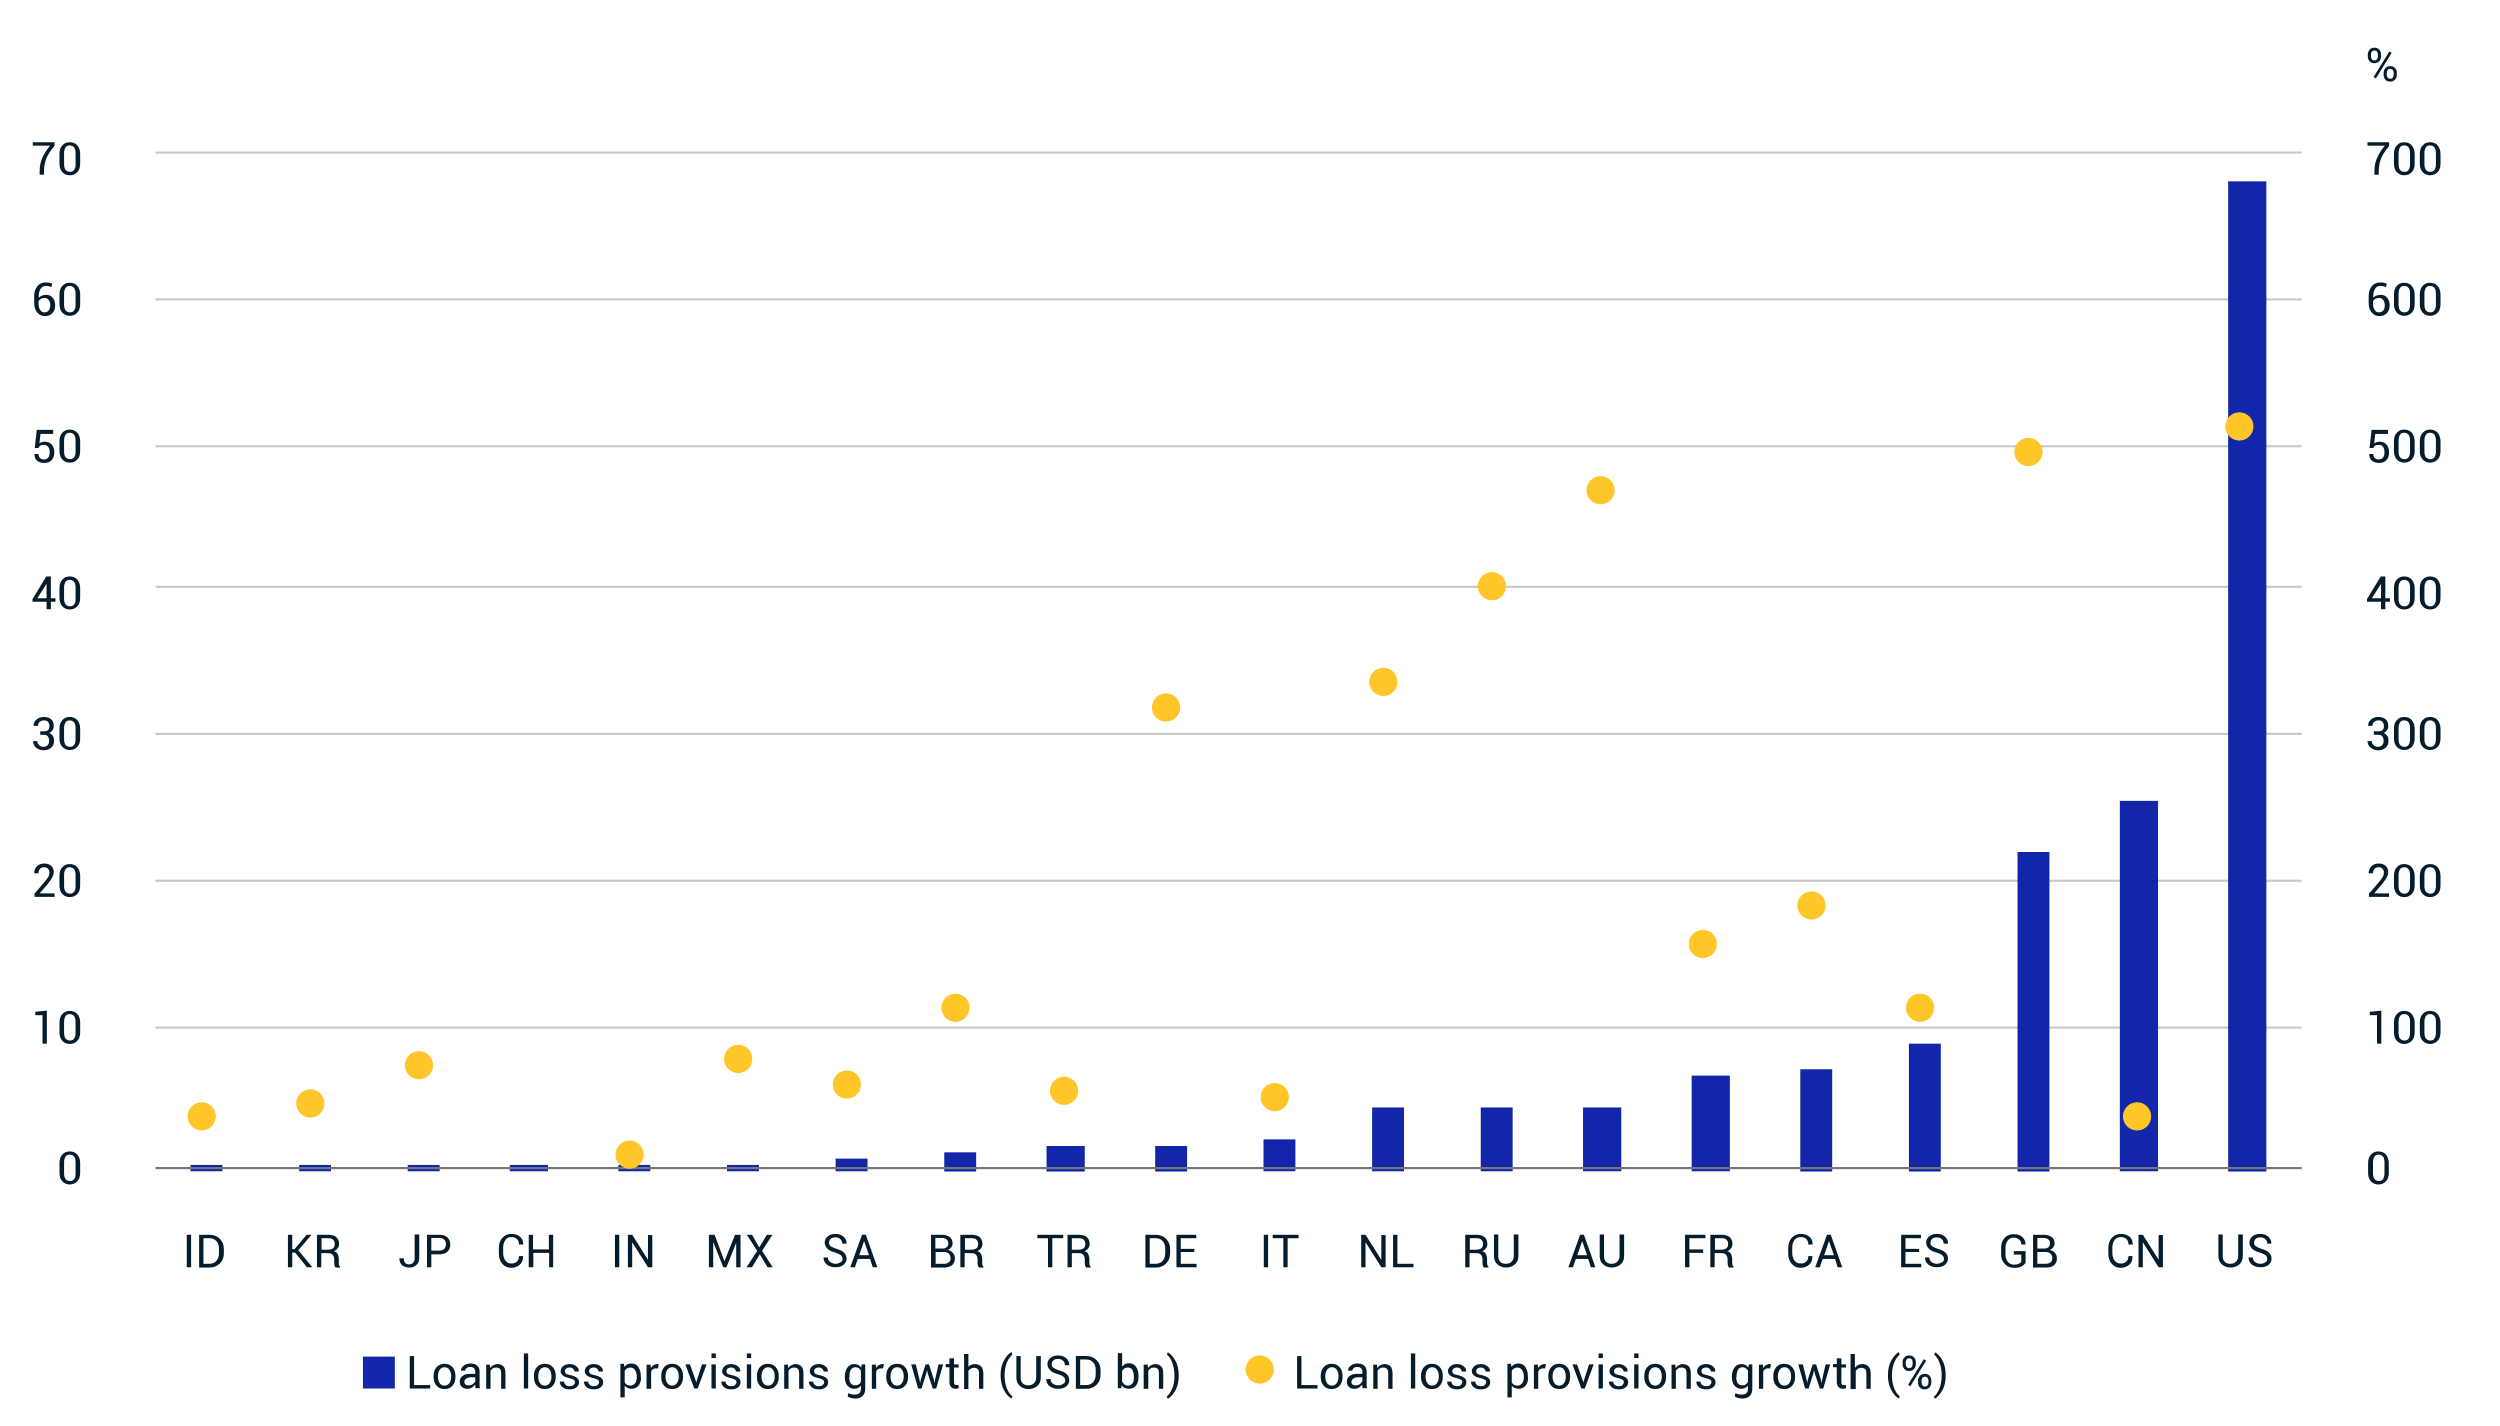 <?xml version="1.0" encoding="utf-8"?>
<!-- Generator: Adobe Illustrator 24.3.0, SVG Export Plug-In . SVG Version: 6.00 Build 0)  -->
<svg version="1.1" id="Layer_1" xmlns="http://www.w3.org/2000/svg" xmlns:xlink="http://www.w3.org/1999/xlink" x="0px" y="0px"
	 viewBox="0 0 870 496.2" style="enable-background:new 0 0 870 496.2;" xml:space="preserve">
<style type="text/css">
	.st0{fill:none;stroke:#C8C8C8;stroke-width:0.75;stroke-linejoin:round;stroke-miterlimit:10;}
	.st1{fill:#1226AA;}
	.st2{fill:none;stroke:#76777A;stroke-width:0.75;stroke-linejoin:round;stroke-miterlimit:10;}
	.st3{fill:#FFC629;stroke:#FFC629;stroke-miterlimit:10;}
	.st4{fill:#FFC629;stroke:#FFC629;stroke-width:0.75;stroke-linejoin:round;stroke-miterlimit:10;}
	.st5{fill:#051C2C;}
</style>
<g>
	<path class="st0" d="M54.1,53.1H801 M54.1,104.2H801 M54.1,155.3H801 M54.1,204.2H801 M54.1,255.4H801 M54.1,306.5H801 M54.1,357.6
		H801"/>
</g>
<g>
	<path class="st1" d="M775.4,63.1h13.3v344.6h-13.3V63.1z M737.6,278.7H751v128.9h-13.3V278.7z M702.1,296.5h11.1v111.2h-11.1V296.5
		z M664.3,363.2h11.1v44.5h-11.1V363.2z M626.5,372.1h11.1v35.6h-11.1V372.1z M588.7,374.3H602v33.3h-13.3V374.3z M550.9,385.4h13.3
		v22.2h-13.3V385.4z M515.3,385.4h11.1v22.2h-11.1V385.4z M477.5,385.4h11.1v22.2h-11.1V385.4z M439.7,396.5h11.1v11.1h-11.1V396.5z
		 M402,398.8h11.1v8.9H402V398.8z M364.2,398.8h13.3v8.9h-13.3V398.8z M328.6,401h11.1v6.7h-11.1V401z M290.8,403.2h11.1v4.4h-11.1
		V403.2z M253,405.4h11.1v2.2H253V405.4z M215.2,405.4h11.1v2.2h-11.1V405.4z M177.4,405.4h13.3v2.2h-13.3V405.4z M141.9,405.4H153
		v2.2h-11.1V405.4z M104.1,405.4h11.1v2.2h-11.1V405.4z M66.3,405.4h11.1v2.2H66.3V405.4z"/>
</g>
<g>
	<line class="st2" x1="54.1" y1="406.5" x2="801" y2="406.5"/>
</g>
<g>
	<circle class="st3" cx="70.2" cy="388.5" r="4.4"/>
	<circle class="st4" cx="70.2" cy="388.5" r="4.4"/>
	<circle class="st3" cx="108" cy="384" r="4.4"/>
	<circle class="st4" cx="108" cy="384" r="4.4"/>
	<circle class="st3" cx="145.8" cy="370.7" r="4.4"/>
	<circle class="st4" cx="145.8" cy="370.7" r="4.4"/>
	<circle class="st3" cx="219.1" cy="401.8" r="4.4"/>
	<circle class="st4" cx="219.1" cy="401.8" r="4.4"/>
	<circle class="st3" cx="256.9" cy="368.5" r="4.4"/>
	<circle class="st4" cx="256.9" cy="368.5" r="4.4"/>
	<circle class="st3" cx="294.7" cy="377.4" r="4.4"/>
	<circle class="st4" cx="294.7" cy="377.4" r="4.4"/>
	<circle class="st3" cx="332.5" cy="350.7" r="4.4"/>
	<circle class="st4" cx="332.5" cy="350.7" r="4.4"/>
	<circle class="st3" cx="370.3" cy="379.6" r="4.4"/>
	<circle class="st4" cx="370.3" cy="379.6" r="4.4"/>
	<circle class="st3" cx="405.8" cy="246.2" r="4.4"/>
	<circle class="st4" cx="405.8" cy="246.2" r="4.4"/>
	<circle class="st3" cx="443.6" cy="381.8" r="4.4"/>
	<circle class="st4" cx="443.6" cy="381.8" r="4.4"/>
	<circle class="st3" cx="481.4" cy="237.3" r="4.4"/>
	<circle class="st4" cx="481.4" cy="237.3" r="4.4"/>
	<circle class="st3" cx="519.2" cy="204" r="4.4"/>
	<circle class="st4" cx="519.2" cy="204" r="4.4"/>
	<circle class="st3" cx="557" cy="170.6" r="4.4"/>
	<circle class="st4" cx="557" cy="170.6" r="4.4"/>
	<circle class="st3" cx="592.6" cy="328.5" r="4.4"/>
	<circle class="st4" cx="592.6" cy="328.5" r="4.4"/>
	<circle class="st3" cx="630.4" cy="315.1" r="4.4"/>
	<circle class="st4" cx="630.4" cy="315.1" r="4.4"/>
	<circle class="st3" cx="668.2" cy="350.7" r="4.4"/>
	<circle class="st4" cx="668.2" cy="350.7" r="4.4"/>
	<circle class="st3" cx="705.9" cy="157.3" r="4.4"/>
	<circle class="st4" cx="705.9" cy="157.3" r="4.4"/>
	<circle class="st3" cx="743.7" cy="388.5" r="4.4"/>
	<circle class="st4" cx="743.7" cy="388.5" r="4.4"/>
	<circle class="st3" cx="779.3" cy="148.4" r="4.4"/>
	<circle class="st4" cx="779.3" cy="148.4" r="4.4"/>
</g>
<g>
	<g>
		<g>
			<path class="st5" d="M831.3,408.1c0,1.3-0.3,2.3-1,3c-0.7,0.7-1.5,1.1-2.6,1.1c-1.1,0-2-0.4-2.6-1.1c-0.7-0.7-1-1.8-1-3v-3.3
				c0-1.3,0.3-2.3,1-3c0.7-0.8,1.5-1.1,2.6-1.1c1.1,0,2,0.4,2.6,1.1s1,1.8,1,3V408.1z M829.8,404.4c0-0.8-0.2-1.5-0.5-1.9
				c-0.4-0.5-0.9-0.7-1.5-0.7c-0.7,0-1.2,0.2-1.5,0.7s-0.5,1.1-0.5,1.9v4c0,0.8,0.2,1.5,0.5,1.9s0.9,0.7,1.5,0.7
				c0.7,0,1.2-0.2,1.5-0.7s0.5-1.1,0.5-1.9V404.4z"/>
		</g>
	</g>
</g>
<g>
	<g>
		<g>
			<path class="st5" d="M828.7,363.2h-1.5v-9.9l-2.5,0v-1.2l4-0.4V363.2z"/>
			<path class="st5" d="M840.3,359.2c0,1.3-0.3,2.3-1,3c-0.7,0.7-1.5,1.1-2.6,1.1c-1.1,0-2-0.4-2.6-1.1c-0.7-0.7-1-1.8-1-3v-3.3
				c0-1.3,0.3-2.3,1-3c0.7-0.8,1.5-1.1,2.6-1.1c1.1,0,2,0.4,2.6,1.1s1,1.8,1,3V359.2z M838.7,355.5c0-0.8-0.2-1.5-0.5-1.9
				c-0.4-0.5-0.9-0.7-1.5-0.7c-0.7,0-1.2,0.2-1.5,0.7s-0.5,1.1-0.5,1.9v4c0,0.8,0.2,1.5,0.5,1.9s0.9,0.7,1.5,0.7
				c0.7,0,1.2-0.2,1.5-0.7s0.5-1.1,0.5-1.9V355.5z"/>
			<path class="st5" d="M849.3,359.2c0,1.3-0.3,2.3-1,3c-0.7,0.7-1.5,1.1-2.6,1.1c-1.1,0-2-0.4-2.6-1.1c-0.7-0.7-1-1.8-1-3v-3.3
				c0-1.3,0.3-2.3,1-3c0.7-0.8,1.5-1.1,2.6-1.1c1.1,0,2,0.4,2.6,1.1s1,1.8,1,3V359.2z M847.7,355.5c0-0.8-0.2-1.5-0.5-1.9
				c-0.4-0.5-0.9-0.7-1.5-0.7c-0.7,0-1.2,0.2-1.5,0.7s-0.5,1.1-0.5,1.9v4c0,0.8,0.2,1.5,0.5,1.9s0.9,0.7,1.5,0.7
				c0.7,0,1.2-0.2,1.5-0.7s0.5-1.1,0.5-1.9V355.5z"/>
		</g>
	</g>
</g>
<g>
	<g>
		<g>
			<path class="st5" d="M831.4,312.1h-7V311l3.6-4.2c0.6-0.8,1.1-1.4,1.3-1.8c0.2-0.5,0.3-0.9,0.3-1.4c0-0.5-0.2-1-0.5-1.3
				c-0.3-0.3-0.7-0.5-1.3-0.5c-0.7,0-1.2,0.2-1.5,0.6c-0.4,0.4-0.5,0.9-0.5,1.5h-1.5l0,0c0-0.9,0.3-1.7,0.9-2.4c0.6-0.6,1.5-1,2.6-1
				c1,0,1.8,0.3,2.4,0.8c0.6,0.6,0.9,1.3,0.9,2.2c0,0.6-0.2,1.2-0.5,1.8c-0.3,0.6-0.8,1.3-1.5,2.2l-2.9,3.4l0,0h5.2V312.1z"/>
			<path class="st5" d="M840.3,308.1c0,1.3-0.3,2.3-1,3c-0.7,0.7-1.5,1.1-2.6,1.1c-1.1,0-2-0.4-2.6-1.1c-0.7-0.7-1-1.8-1-3v-3.3
				c0-1.3,0.3-2.3,1-3c0.7-0.8,1.5-1.1,2.6-1.1c1.1,0,2,0.4,2.6,1.1s1,1.8,1,3V308.1z M838.7,304.4c0-0.8-0.2-1.5-0.5-1.9
				c-0.4-0.5-0.9-0.7-1.5-0.7c-0.7,0-1.2,0.2-1.5,0.7s-0.5,1.1-0.5,1.9v4c0,0.8,0.2,1.5,0.5,1.9s0.9,0.7,1.5,0.7
				c0.7,0,1.2-0.2,1.5-0.7s0.5-1.1,0.5-1.9V304.4z"/>
			<path class="st5" d="M849.3,308.1c0,1.3-0.3,2.3-1,3c-0.7,0.7-1.5,1.1-2.6,1.1c-1.1,0-2-0.4-2.6-1.1c-0.7-0.7-1-1.8-1-3v-3.3
				c0-1.3,0.3-2.3,1-3c0.7-0.8,1.5-1.1,2.6-1.1c1.1,0,2,0.4,2.6,1.1s1,1.8,1,3V308.1z M847.7,304.4c0-0.8-0.2-1.5-0.5-1.9
				c-0.4-0.5-0.9-0.7-1.5-0.7c-0.7,0-1.2,0.2-1.5,0.7s-0.5,1.1-0.5,1.9v4c0,0.8,0.2,1.5,0.5,1.9s0.9,0.7,1.5,0.7
				c0.7,0,1.2-0.2,1.5-0.7s0.5-1.1,0.5-1.9V304.4z"/>
		</g>
	</g>
</g>
<g>
	<g>
		<g>
			<path class="st5" d="M827.7,254.5c0.7,0,1.2-0.2,1.5-0.5s0.4-0.8,0.4-1.4c0-0.6-0.2-1-0.5-1.4c-0.3-0.4-0.8-0.5-1.4-0.5
				c-0.6,0-1.1,0.2-1.5,0.5c-0.4,0.4-0.6,0.8-0.6,1.4h-1.5l0,0c0-0.9,0.3-1.6,1-2.2c0.7-0.6,1.5-0.9,2.6-0.9c1.1,0,1.9,0.3,2.5,0.8
				c0.6,0.5,0.9,1.3,0.9,2.4c0,0.5-0.1,1-0.4,1.4c-0.3,0.4-0.7,0.8-1.2,1c0.6,0.2,1,0.6,1.3,1c0.3,0.5,0.4,1,0.4,1.7
				c0,1-0.3,1.9-1,2.4c-0.7,0.6-1.5,0.9-2.6,0.9c-1,0-1.8-0.3-2.6-0.9c-0.7-0.6-1.1-1.3-1.1-2.3l0,0h1.5c0,0.6,0.2,1,0.6,1.4
				c0.4,0.4,0.9,0.6,1.5,0.6c0.6,0,1.1-0.2,1.5-0.6s0.5-0.9,0.5-1.5c0-0.7-0.2-1.2-0.5-1.6c-0.3-0.4-0.8-0.5-1.6-0.5h-1.3v-1.2
				H827.7z"/>
			<path class="st5" d="M840.3,256.9c0,1.3-0.3,2.3-1,3c-0.7,0.7-1.5,1.1-2.6,1.1c-1.1,0-2-0.4-2.6-1.1c-0.7-0.7-1-1.8-1-3v-3.3
				c0-1.3,0.3-2.3,1-3c0.7-0.8,1.5-1.1,2.6-1.1c1.1,0,2,0.4,2.6,1.1s1,1.8,1,3V256.9z M838.7,253.3c0-0.8-0.2-1.5-0.5-1.9
				c-0.4-0.5-0.9-0.7-1.5-0.7c-0.7,0-1.2,0.2-1.5,0.7s-0.5,1.1-0.5,1.9v4c0,0.8,0.2,1.5,0.5,1.9s0.9,0.7,1.5,0.7
				c0.7,0,1.2-0.2,1.5-0.7s0.5-1.1,0.5-1.9V253.3z"/>
			<path class="st5" d="M849.3,256.9c0,1.3-0.3,2.3-1,3c-0.7,0.7-1.5,1.1-2.6,1.1c-1.1,0-2-0.4-2.6-1.1c-0.7-0.7-1-1.8-1-3v-3.3
				c0-1.3,0.3-2.3,1-3c0.7-0.8,1.5-1.1,2.6-1.1c1.1,0,2,0.4,2.6,1.1s1,1.8,1,3V256.9z M847.7,253.3c0-0.8-0.2-1.5-0.5-1.9
				c-0.4-0.5-0.9-0.7-1.5-0.7c-0.7,0-1.2,0.2-1.5,0.7s-0.5,1.1-0.5,1.9v4c0,0.8,0.2,1.5,0.5,1.9s0.9,0.7,1.5,0.7
				c0.7,0,1.2-0.2,1.5-0.7s0.5-1.1,0.5-1.9V253.3z"/>
		</g>
	</g>
</g>
<g>
	<g>
		<g>
			<path class="st5" d="M830.1,208.2h1.6v1.2h-1.6v2.6h-1.5v-2.6h-4.9v-0.9l4.8-7.9h1.6V208.2z M825.4,208.2h3.2v-5.3l0,0l-0.1,0.4
				L825.4,208.2z"/>
			<path class="st5" d="M840.3,208c0,1.3-0.3,2.3-1,3c-0.7,0.7-1.5,1.1-2.6,1.1c-1.1,0-2-0.4-2.6-1.1c-0.7-0.7-1-1.8-1-3v-3.3
				c0-1.3,0.3-2.3,1-3c0.7-0.8,1.5-1.1,2.6-1.1c1.1,0,2,0.4,2.6,1.1s1,1.8,1,3V208z M838.7,204.4c0-0.8-0.2-1.5-0.5-1.9
				c-0.4-0.5-0.9-0.7-1.5-0.7c-0.7,0-1.2,0.2-1.5,0.7s-0.5,1.1-0.5,1.9v4c0,0.8,0.2,1.5,0.5,1.9s0.9,0.7,1.5,0.7
				c0.7,0,1.2-0.2,1.5-0.7s0.5-1.1,0.5-1.9V204.4z"/>
			<path class="st5" d="M849.3,208c0,1.3-0.3,2.3-1,3c-0.7,0.7-1.5,1.1-2.6,1.1c-1.1,0-2-0.4-2.6-1.1c-0.7-0.7-1-1.8-1-3v-3.3
				c0-1.3,0.3-2.3,1-3c0.7-0.8,1.5-1.1,2.6-1.1c1.1,0,2,0.4,2.6,1.1s1,1.8,1,3V208z M847.7,204.4c0-0.8-0.2-1.5-0.5-1.9
				c-0.4-0.5-0.9-0.7-1.5-0.7c-0.7,0-1.2,0.2-1.5,0.7s-0.5,1.1-0.5,1.9v4c0,0.8,0.2,1.5,0.5,1.9s0.9,0.7,1.5,0.7
				c0.7,0,1.2-0.2,1.5-0.7s0.5-1.1,0.5-1.9V204.4z"/>
		</g>
	</g>
</g>
<g>
	<g>
		<g>
			<path class="st5" d="M824.6,155.9l0.7-6.3h5.7v1.4h-4.4l-0.4,3.3c0.2-0.2,0.5-0.3,0.8-0.4c0.3-0.1,0.6-0.2,1-0.2
				c1,0,1.9,0.3,2.5,1c0.6,0.7,0.9,1.6,0.9,2.7c0,1.1-0.3,2.1-0.9,2.7c-0.6,0.7-1.5,1-2.7,1c-1,0-1.8-0.3-2.4-0.8
				c-0.6-0.5-0.9-1.3-0.9-2.3l0,0h1.4c0,0.6,0.2,1.1,0.5,1.4c0.4,0.3,0.8,0.5,1.4,0.5c0.6,0,1.2-0.2,1.5-0.7
				c0.4-0.5,0.5-1.1,0.5-1.9c0-0.7-0.2-1.3-0.5-1.8s-0.9-0.7-1.5-0.7c-0.6,0-1,0.1-1.3,0.3c-0.3,0.2-0.5,0.5-0.6,0.8L824.6,155.9z"
				/>
			<path class="st5" d="M840.3,156.9c0,1.3-0.3,2.3-1,3c-0.7,0.7-1.5,1.1-2.6,1.1c-1.1,0-2-0.4-2.6-1.1c-0.7-0.7-1-1.8-1-3v-3.3
				c0-1.3,0.3-2.3,1-3c0.7-0.8,1.5-1.1,2.6-1.1c1.1,0,2,0.4,2.6,1.1s1,1.8,1,3V156.9z M838.7,153.2c0-0.8-0.2-1.5-0.5-1.9
				c-0.4-0.5-0.9-0.7-1.5-0.7c-0.7,0-1.2,0.2-1.5,0.7s-0.5,1.1-0.5,1.9v4c0,0.8,0.2,1.5,0.5,1.9s0.9,0.7,1.5,0.7
				c0.7,0,1.2-0.2,1.5-0.7s0.5-1.1,0.5-1.9V153.2z"/>
			<path class="st5" d="M849.3,156.9c0,1.3-0.3,2.3-1,3c-0.7,0.7-1.5,1.1-2.6,1.1c-1.1,0-2-0.4-2.6-1.1c-0.7-0.7-1-1.8-1-3v-3.3
				c0-1.3,0.3-2.3,1-3c0.7-0.8,1.5-1.1,2.6-1.1c1.1,0,2,0.4,2.6,1.1s1,1.8,1,3V156.9z M847.7,153.2c0-0.8-0.2-1.5-0.5-1.9
				c-0.4-0.5-0.9-0.7-1.5-0.7c-0.7,0-1.2,0.2-1.5,0.7s-0.5,1.1-0.5,1.9v4c0,0.8,0.2,1.5,0.5,1.9s0.9,0.7,1.5,0.7
				c0.7,0,1.2-0.2,1.5-0.7s0.5-1.1,0.5-1.9V153.2z"/>
		</g>
	</g>
</g>
<g>
	<g>
		<g>
			<path class="st5" d="M828.2,98.3c0.4,0,0.9,0,1.3,0.1s0.8,0.2,1.1,0.3l-0.3,1.2c-0.3-0.1-0.6-0.2-0.9-0.3
				c-0.3-0.1-0.7-0.1-1.1-0.1c-0.7,0-1.3,0.3-1.7,0.9s-0.7,1.4-0.7,2.3v0.9c0.3-0.3,0.7-0.6,1.1-0.7c0.4-0.2,0.9-0.3,1.4-0.3
				c1,0,1.8,0.3,2.3,1c0.6,0.7,0.9,1.5,0.9,2.6c0,1.2-0.3,2.1-1,2.8s-1.5,1-2.6,1c-1,0-1.9-0.4-2.6-1.2s-1.1-1.9-1.1-3.3v-2.6
				c0-1.3,0.4-2.4,1.1-3.3S827.1,98.3,828.2,98.3z M827.8,103.7c-0.5,0-0.9,0.1-1.2,0.3c-0.3,0.2-0.6,0.5-0.8,0.8v0.8
				c0,1,0.2,1.7,0.6,2.3c0.4,0.6,0.9,0.8,1.5,0.8c0.6,0,1.1-0.2,1.5-0.7s0.5-1.1,0.5-1.9c0-0.7-0.2-1.3-0.6-1.8
				C829,103.9,828.5,103.7,827.8,103.7z"/>
			<path class="st5" d="M840.3,105.8c0,1.3-0.3,2.3-1,3c-0.7,0.7-1.5,1.1-2.6,1.1c-1.1,0-2-0.4-2.6-1.1c-0.7-0.7-1-1.8-1-3v-3.3
				c0-1.3,0.3-2.3,1-3c0.7-0.8,1.5-1.1,2.6-1.1c1.1,0,2,0.4,2.6,1.1s1,1.8,1,3V105.8z M838.7,102.1c0-0.8-0.2-1.5-0.5-1.9
				c-0.4-0.5-0.9-0.7-1.5-0.7c-0.7,0-1.2,0.2-1.5,0.7s-0.5,1.1-0.5,1.9v4c0,0.8,0.2,1.5,0.5,1.9s0.9,0.7,1.5,0.7
				c0.7,0,1.2-0.2,1.5-0.7s0.5-1.1,0.5-1.9V102.1z"/>
			<path class="st5" d="M849.3,105.8c0,1.3-0.3,2.3-1,3c-0.7,0.7-1.5,1.1-2.6,1.1c-1.1,0-2-0.4-2.6-1.1c-0.7-0.7-1-1.8-1-3v-3.3
				c0-1.3,0.3-2.3,1-3c0.7-0.8,1.5-1.1,2.6-1.1c1.1,0,2,0.4,2.6,1.1s1,1.8,1,3V105.8z M847.7,102.1c0-0.8-0.2-1.5-0.5-1.9
				c-0.4-0.5-0.9-0.7-1.5-0.7c-0.7,0-1.2,0.2-1.5,0.7s-0.5,1.1-0.5,1.9v4c0,0.8,0.2,1.5,0.5,1.9s0.9,0.7,1.5,0.7
				c0.7,0,1.2-0.2,1.5-0.7s0.5-1.1,0.5-1.9V102.1z"/>
		</g>
	</g>
</g>
<g>
	<g>
		<g>
			<path class="st5" d="M831.5,50.7c-1.4,1.7-2.4,3.2-2.9,4.5c-0.5,1.3-0.8,2.8-0.8,4.4v1.2h-1.5v-1.2c0-1.7,0.3-3.3,0.9-4.6
				c0.6-1.4,1.5-2.8,2.7-4.3h-6v-1.2h7.5V50.7z"/>
			<path class="st5" d="M840.3,56.9c0,1.3-0.3,2.3-1,3c-0.7,0.7-1.5,1.1-2.6,1.1c-1.1,0-2-0.4-2.6-1.1c-0.7-0.7-1-1.8-1-3v-3.3
				c0-1.3,0.3-2.3,1-3c0.7-0.8,1.5-1.1,2.6-1.1c1.1,0,2,0.4,2.6,1.1s1,1.8,1,3V56.9z M838.7,53.2c0-0.8-0.2-1.5-0.5-1.9
				c-0.4-0.5-0.9-0.7-1.5-0.7c-0.7,0-1.2,0.2-1.5,0.7s-0.5,1.1-0.5,1.9v4c0,0.8,0.2,1.5,0.5,1.9s0.9,0.7,1.5,0.7
				c0.7,0,1.2-0.2,1.5-0.7s0.5-1.1,0.5-1.9V53.2z"/>
			<path class="st5" d="M849.3,56.9c0,1.3-0.3,2.3-1,3c-0.7,0.7-1.5,1.1-2.6,1.1c-1.1,0-2-0.4-2.6-1.1c-0.7-0.7-1-1.8-1-3v-3.3
				c0-1.3,0.3-2.3,1-3c0.7-0.8,1.5-1.1,2.6-1.1c1.1,0,2,0.4,2.6,1.1s1,1.8,1,3V56.9z M847.7,53.2c0-0.8-0.2-1.5-0.5-1.9
				c-0.4-0.5-0.9-0.7-1.5-0.7c-0.7,0-1.2,0.2-1.5,0.7s-0.5,1.1-0.5,1.9v4c0,0.8,0.2,1.5,0.5,1.9s0.9,0.7,1.5,0.7
				c0.7,0,1.2-0.2,1.5-0.7s0.5-1.1,0.5-1.9V53.2z"/>
		</g>
	</g>
</g>
<g>
	<g>
		<g>
			<path class="st5" d="M824,19c0-0.7,0.2-1.2,0.6-1.7c0.4-0.5,1-0.7,1.7-0.7s1.3,0.2,1.7,0.7c0.4,0.4,0.6,1,0.6,1.7v0.6
				c0,0.7-0.2,1.2-0.6,1.7c-0.4,0.4-1,0.7-1.7,0.7c-0.7,0-1.3-0.2-1.7-0.7c-0.4-0.4-0.6-1-0.6-1.7V19z M825.1,19.6
				c0,0.4,0.1,0.7,0.3,1c0.2,0.3,0.5,0.4,0.9,0.4c0.4,0,0.7-0.1,0.9-0.4c0.2-0.3,0.3-0.6,0.3-1V19c0-0.4-0.1-0.7-0.3-1
				c-0.2-0.3-0.5-0.4-0.9-0.4c-0.4,0-0.7,0.1-0.9,0.4c-0.2,0.3-0.3,0.6-0.3,1V19.6z M826.8,27.3l-0.8-0.5l5.5-8.9l0.8,0.5
				L826.8,27.3z M829.5,25.4c0-0.7,0.2-1.2,0.6-1.7c0.4-0.4,1-0.7,1.7-0.7c0.7,0,1.3,0.2,1.7,0.7c0.4,0.4,0.6,1,0.6,1.7V26
				c0,0.7-0.2,1.2-0.6,1.7c-0.4,0.4-1,0.7-1.7,0.7c-0.7,0-1.3-0.2-1.7-0.7c-0.4-0.4-0.6-1-0.6-1.7V25.4z M830.6,26
				c0,0.4,0.1,0.7,0.3,1c0.2,0.3,0.5,0.4,0.9,0.4c0.4,0,0.7-0.1,0.9-0.4c0.2-0.3,0.3-0.6,0.3-1v-0.6c0-0.4-0.1-0.7-0.3-1
				c-0.2-0.3-0.5-0.4-0.9-0.4c-0.4,0-0.7,0.1-0.9,0.4c-0.2,0.3-0.3,0.6-0.3,1V26z"/>
		</g>
	</g>
</g>
<g>
	<g>
		<g>
			<path class="st5" d="M27.9,408.1c0,1.3-0.3,2.3-1,3c-0.7,0.7-1.5,1.1-2.6,1.1c-1.1,0-2-0.4-2.6-1.1c-0.7-0.7-1-1.8-1-3v-3.3
				c0-1.3,0.3-2.3,1-3c0.7-0.8,1.5-1.1,2.6-1.1c1.1,0,2,0.4,2.6,1.1c0.7,0.8,1,1.8,1,3V408.1z M26.3,404.4c0-0.8-0.2-1.5-0.5-1.9
				s-0.9-0.7-1.5-0.7c-0.7,0-1.2,0.2-1.5,0.7s-0.5,1.1-0.5,1.9v4c0,0.8,0.2,1.5,0.5,1.9s0.9,0.7,1.5,0.7c0.7,0,1.2-0.2,1.5-0.7
				c0.4-0.5,0.5-1.1,0.5-1.9V404.4z"/>
		</g>
	</g>
</g>
<g>
	<g>
		<g>
			<path class="st5" d="M16.3,363.2h-1.5v-9.9l-2.5,0v-1.2l4-0.4V363.2z"/>
			<path class="st5" d="M27.9,359.2c0,1.3-0.3,2.3-1,3c-0.7,0.7-1.5,1.1-2.6,1.1c-1.1,0-2-0.4-2.6-1.1c-0.7-0.7-1-1.8-1-3v-3.3
				c0-1.3,0.3-2.3,1-3c0.7-0.8,1.5-1.1,2.6-1.1c1.1,0,2,0.4,2.6,1.1c0.7,0.8,1,1.8,1,3V359.2z M26.3,355.5c0-0.8-0.2-1.5-0.5-1.9
				s-0.9-0.7-1.5-0.7c-0.7,0-1.2,0.2-1.5,0.7s-0.5,1.1-0.5,1.9v4c0,0.8,0.2,1.5,0.5,1.9s0.9,0.7,1.5,0.7c0.7,0,1.2-0.2,1.5-0.7
				c0.4-0.5,0.5-1.1,0.5-1.9V355.5z"/>
		</g>
	</g>
</g>
<g>
	<g>
		<g>
			<path class="st5" d="M19,312.1h-7V311l3.6-4.2c0.6-0.8,1.1-1.4,1.3-1.8c0.2-0.5,0.3-0.9,0.3-1.4c0-0.5-0.2-1-0.5-1.3
				c-0.3-0.3-0.7-0.5-1.3-0.5c-0.7,0-1.2,0.2-1.5,0.6c-0.4,0.4-0.5,0.9-0.5,1.5h-1.5l0,0c0-0.9,0.3-1.7,0.9-2.4c0.6-0.6,1.5-1,2.6-1
				c1,0,1.8,0.3,2.4,0.8s0.9,1.3,0.9,2.2c0,0.6-0.2,1.2-0.5,1.8c-0.3,0.6-0.8,1.3-1.5,2.2l-2.9,3.4l0,0H19V312.1z"/>
			<path class="st5" d="M27.9,308.1c0,1.3-0.3,2.3-1,3c-0.7,0.7-1.5,1.1-2.6,1.1c-1.1,0-2-0.4-2.6-1.1c-0.7-0.7-1-1.8-1-3v-3.3
				c0-1.3,0.3-2.3,1-3c0.7-0.8,1.5-1.1,2.6-1.1c1.1,0,2,0.4,2.6,1.1c0.7,0.8,1,1.8,1,3V308.1z M26.3,304.4c0-0.8-0.2-1.5-0.5-1.9
				s-0.9-0.7-1.5-0.7c-0.7,0-1.2,0.2-1.5,0.7s-0.5,1.1-0.5,1.9v4c0,0.8,0.2,1.5,0.5,1.9s0.9,0.7,1.5,0.7c0.7,0,1.2-0.2,1.5-0.7
				c0.4-0.5,0.5-1.1,0.5-1.9V304.4z"/>
		</g>
	</g>
</g>
<g>
	<g>
		<g>
			<path class="st5" d="M15.3,254.5c0.7,0,1.2-0.2,1.5-0.5s0.4-0.8,0.4-1.4c0-0.6-0.2-1-0.5-1.4c-0.3-0.4-0.8-0.5-1.4-0.5
				c-0.6,0-1.1,0.2-1.5,0.5c-0.4,0.4-0.6,0.8-0.6,1.4h-1.5l0,0c0-0.9,0.3-1.6,1-2.2c0.7-0.6,1.5-0.9,2.6-0.9c1.1,0,1.9,0.3,2.5,0.8
				s0.9,1.3,0.9,2.4c0,0.5-0.1,1-0.4,1.4c-0.3,0.4-0.7,0.8-1.2,1c0.6,0.2,1,0.6,1.3,1c0.3,0.5,0.4,1,0.4,1.7c0,1-0.3,1.9-1,2.4
				c-0.7,0.6-1.5,0.9-2.6,0.9c-1,0-1.8-0.3-2.6-0.9c-0.7-0.6-1.1-1.3-1.1-2.3l0,0h1.5c0,0.6,0.2,1,0.6,1.4c0.4,0.4,0.9,0.6,1.5,0.6
				c0.6,0,1.1-0.2,1.5-0.6c0.4-0.4,0.5-0.9,0.5-1.5c0-0.7-0.2-1.2-0.5-1.6c-0.3-0.4-0.8-0.5-1.6-0.5H14v-1.2H15.3z"/>
			<path class="st5" d="M27.9,256.9c0,1.3-0.3,2.3-1,3c-0.7,0.7-1.5,1.1-2.6,1.1c-1.1,0-2-0.4-2.6-1.1c-0.7-0.7-1-1.8-1-3v-3.3
				c0-1.3,0.3-2.3,1-3c0.7-0.8,1.5-1.1,2.6-1.1c1.1,0,2,0.4,2.6,1.1c0.7,0.8,1,1.8,1,3V256.9z M26.3,253.3c0-0.8-0.2-1.5-0.5-1.9
				s-0.9-0.7-1.5-0.7c-0.7,0-1.2,0.2-1.5,0.7s-0.5,1.1-0.5,1.9v4c0,0.8,0.2,1.5,0.5,1.9s0.9,0.7,1.5,0.7c0.7,0,1.2-0.2,1.5-0.7
				c0.4-0.5,0.5-1.1,0.5-1.9V253.3z"/>
		</g>
	</g>
</g>
<g>
	<g>
		<g>
			<path class="st5" d="M17.7,208.2h1.6v1.2h-1.6v2.6h-1.5v-2.6h-4.9v-0.9l4.8-7.9h1.6V208.2z M13,208.2h3.2v-5.3l0,0l-0.1,0.4
				L13,208.2z"/>
			<path class="st5" d="M27.9,208c0,1.3-0.3,2.3-1,3c-0.7,0.7-1.5,1.1-2.6,1.1c-1.1,0-2-0.4-2.6-1.1c-0.7-0.7-1-1.8-1-3v-3.3
				c0-1.3,0.3-2.3,1-3c0.7-0.8,1.5-1.1,2.6-1.1c1.1,0,2,0.4,2.6,1.1c0.7,0.8,1,1.8,1,3V208z M26.3,204.4c0-0.8-0.2-1.5-0.5-1.9
				s-0.9-0.7-1.5-0.7c-0.7,0-1.2,0.2-1.5,0.7s-0.5,1.1-0.5,1.9v4c0,0.8,0.2,1.5,0.5,1.9s0.9,0.7,1.5,0.7c0.7,0,1.2-0.2,1.5-0.7
				c0.4-0.5,0.5-1.1,0.5-1.9V204.4z"/>
		</g>
	</g>
</g>
<g>
	<g>
		<g>
			<path class="st5" d="M12.1,155.9l0.7-6.3h5.7v1.4h-4.4l-0.4,3.3c0.2-0.2,0.5-0.3,0.8-0.4c0.3-0.1,0.6-0.2,1-0.2
				c1,0,1.9,0.3,2.5,1c0.6,0.7,0.9,1.6,0.9,2.7c0,1.1-0.3,2.1-0.9,2.7c-0.6,0.7-1.5,1-2.7,1c-1,0-1.8-0.3-2.4-0.8S12,159,12,158l0,0
				h1.4c0,0.6,0.2,1.1,0.5,1.4s0.8,0.5,1.4,0.5c0.6,0,1.2-0.2,1.5-0.7c0.4-0.5,0.5-1.1,0.5-1.9c0-0.7-0.2-1.3-0.5-1.8
				c-0.4-0.4-0.9-0.7-1.5-0.7c-0.6,0-1,0.1-1.3,0.3c-0.3,0.2-0.5,0.5-0.6,0.8L12.1,155.9z"/>
			<path class="st5" d="M27.9,156.9c0,1.3-0.3,2.3-1,3c-0.7,0.7-1.5,1.1-2.6,1.1c-1.1,0-2-0.4-2.6-1.1c-0.7-0.7-1-1.8-1-3v-3.3
				c0-1.3,0.3-2.3,1-3c0.7-0.8,1.5-1.1,2.6-1.1c1.1,0,2,0.4,2.6,1.1c0.7,0.8,1,1.8,1,3V156.9z M26.3,153.2c0-0.8-0.2-1.5-0.5-1.9
				s-0.9-0.7-1.5-0.7c-0.7,0-1.2,0.2-1.5,0.7s-0.5,1.1-0.5,1.9v4c0,0.8,0.2,1.5,0.5,1.9s0.9,0.7,1.5,0.7c0.7,0,1.2-0.2,1.5-0.7
				c0.4-0.5,0.5-1.1,0.5-1.9V153.2z"/>
		</g>
	</g>
</g>
<g>
	<g>
		<g>
			<path class="st5" d="M15.8,98.3c0.4,0,0.9,0,1.3,0.1s0.8,0.2,1.1,0.3l-0.3,1.2c-0.3-0.1-0.6-0.2-0.9-0.3
				c-0.3-0.1-0.7-0.1-1.1-0.1c-0.7,0-1.3,0.3-1.7,0.9s-0.7,1.4-0.7,2.3v0.9c0.3-0.3,0.7-0.6,1.1-0.7c0.4-0.2,0.9-0.3,1.4-0.3
				c1,0,1.8,0.3,2.3,1c0.6,0.7,0.9,1.5,0.9,2.6c0,1.2-0.3,2.1-1,2.8c-0.6,0.7-1.5,1-2.6,1c-1,0-1.9-0.4-2.6-1.2s-1.1-1.9-1.1-3.3
				v-2.6c0-1.3,0.4-2.4,1.1-3.3C13.7,98.7,14.6,98.3,15.8,98.3z M15.4,103.7c-0.5,0-0.9,0.1-1.2,0.3c-0.3,0.2-0.6,0.5-0.8,0.8v0.8
				c0,1,0.2,1.7,0.6,2.3c0.4,0.6,0.9,0.8,1.5,0.8c0.6,0,1.1-0.2,1.5-0.7c0.3-0.5,0.5-1.1,0.5-1.9c0-0.7-0.2-1.3-0.6-1.8
				S16.1,103.7,15.4,103.7z"/>
			<path class="st5" d="M27.9,105.8c0,1.3-0.3,2.3-1,3c-0.7,0.7-1.5,1.1-2.6,1.1c-1.1,0-2-0.4-2.6-1.1c-0.7-0.7-1-1.8-1-3v-3.3
				c0-1.3,0.3-2.3,1-3c0.7-0.8,1.5-1.1,2.6-1.1c1.1,0,2,0.4,2.6,1.1c0.7,0.8,1,1.8,1,3V105.8z M26.3,102.1c0-0.8-0.2-1.5-0.5-1.9
				s-0.9-0.7-1.5-0.7c-0.7,0-1.2,0.2-1.5,0.7s-0.5,1.1-0.5,1.9v4c0,0.8,0.2,1.5,0.5,1.9s0.9,0.7,1.5,0.7c0.7,0,1.2-0.2,1.5-0.7
				c0.4-0.5,0.5-1.1,0.5-1.9V102.1z"/>
		</g>
	</g>
</g>
<g>
	<g>
		<g>
			<path class="st5" d="M19,50.7c-1.4,1.7-2.4,3.2-2.9,4.5c-0.5,1.3-0.8,2.8-0.8,4.4v1.2h-1.5v-1.2c0-1.7,0.3-3.3,0.9-4.6
				c0.6-1.4,1.5-2.8,2.7-4.3h-6v-1.2H19V50.7z"/>
			<path class="st5" d="M27.9,56.9c0,1.3-0.3,2.3-1,3c-0.7,0.7-1.5,1.1-2.6,1.1c-1.1,0-2-0.4-2.6-1.1c-0.7-0.7-1-1.8-1-3v-3.3
				c0-1.3,0.3-2.3,1-3c0.7-0.8,1.5-1.1,2.6-1.1c1.1,0,2,0.4,2.6,1.1c0.7,0.8,1,1.8,1,3V56.9z M26.3,53.2c0-0.8-0.2-1.5-0.5-1.9
				s-0.9-0.7-1.5-0.7c-0.7,0-1.2,0.2-1.5,0.7s-0.5,1.1-0.5,1.9v4c0,0.8,0.2,1.5,0.5,1.9s0.9,0.7,1.5,0.7c0.7,0,1.2-0.2,1.5-0.7
				c0.4-0.5,0.5-1.1,0.5-1.9V53.2z"/>
		</g>
	</g>
</g>
<g>
	<g>
		<g>
			<path class="st5" d="M66.5,441h-1.5v-11.3h1.5V441z"/>
			<path class="st5" d="M69.3,441v-11.3h3.6c1.5,0,2.7,0.5,3.6,1.4c0.9,0.9,1.4,2.1,1.4,3.5v1.6c0,1.5-0.5,2.6-1.4,3.5
				c-0.9,0.9-2.1,1.4-3.6,1.4H69.3z M70.8,430.9v8.9h2c1,0,1.9-0.3,2.5-1c0.6-0.7,0.9-1.6,0.9-2.7v-1.6c0-1.1-0.3-2-0.9-2.6
				c-0.6-0.7-1.4-1-2.5-1H70.8z"/>
		</g>
	</g>
</g>
<g>
	<g>
		<g>
			<path class="st5" d="M102.7,435.9h-1v5.1h-1.5v-11.3h1.5v5h0.8l4.2-5h1.7l0,0l-4.6,5.4l4.9,5.9l0,0h-1.9L102.7,435.9z"/>
			<path class="st5" d="M111.8,436.1v4.9h-1.5v-11.3h3.9c1.2,0,2.2,0.3,2.8,0.8s1,1.4,1,2.4c0,0.6-0.2,1.1-0.5,1.5
				c-0.3,0.4-0.7,0.8-1.3,1c0.6,0.2,1.1,0.5,1.3,1s0.4,1,0.4,1.7v1.1c0,0.4,0,0.7,0.1,1c0.1,0.3,0.2,0.5,0.4,0.7v0.2h-1.6
				c-0.2-0.2-0.3-0.4-0.4-0.8c-0.1-0.3-0.1-0.7-0.1-1.1v-1c0-0.6-0.2-1.1-0.5-1.5c-0.4-0.4-0.8-0.6-1.4-0.6H111.8z M111.8,434.9h2.2
				c0.9,0,1.5-0.2,1.9-0.5c0.4-0.3,0.6-0.8,0.6-1.5c0-0.6-0.2-1.1-0.6-1.5c-0.4-0.4-1-0.5-1.7-0.5h-2.3V434.9z"/>
		</g>
	</g>
</g>
<g>
	<g>
		<g>
			<path class="st5" d="M144.4,429.6h1.5v8.1c0,1.1-0.3,1.9-1,2.5c-0.6,0.6-1.5,0.9-2.5,0.9c-1,0-1.9-0.3-2.5-0.8
				c-0.6-0.6-0.9-1.4-0.9-2.4l0,0h1.5c0,0.7,0.2,1.2,0.5,1.6c0.3,0.3,0.8,0.5,1.4,0.5c0.6,0,1-0.2,1.4-0.6s0.5-1,0.5-1.6V429.6z"/>
			<path class="st5" d="M150.1,436.4v4.6h-1.5v-11.3h4.3c1.2,0,2.2,0.3,2.8,0.9s1,1.4,1,2.5c0,1-0.3,1.9-1,2.5
				c-0.7,0.6-1.6,0.9-2.8,0.9H150.1z M150.1,435.2h2.8c0.8,0,1.3-0.2,1.7-0.6s0.6-0.9,0.6-1.6c0-0.6-0.2-1.2-0.6-1.6
				c-0.4-0.4-1-0.6-1.7-0.6h-2.8V435.2z"/>
		</g>
	</g>
</g>
<g>
	<g>
		<g>
			<path class="st5" d="M182,437.4L182,437.4c0,1.1-0.3,2-1.1,2.7c-0.8,0.7-1.8,1.1-3,1.1c-1.3,0-2.3-0.5-3.1-1.4
				c-0.8-0.9-1.2-2.1-1.2-3.5v-2c0-1.4,0.4-2.6,1.2-3.5c0.8-0.9,1.9-1.4,3.1-1.4c1.3,0,2.3,0.3,3.1,1c0.8,0.7,1.1,1.6,1.1,2.7l0,0
				h-1.5c0-0.8-0.2-1.4-0.7-1.9s-1.1-0.7-2-0.7c-0.9,0-1.5,0.3-2,1c-0.5,0.7-0.8,1.5-0.8,2.6v2c0,1,0.3,1.9,0.8,2.6s1.2,1,2,1
				c0.9,0,1.5-0.2,2-0.7s0.7-1.1,0.7-1.9H182z"/>
			<path class="st5" d="M192.6,441h-1.5v-5h-5.5v5H184v-11.3h1.5v5.1h5.5v-5.1h1.5V441z"/>
		</g>
	</g>
</g>
<g>
	<g>
		<g>
			<path class="st5" d="M215.6,441H214v-11.3h1.5V441z"/>
			<path class="st5" d="M227,441h-1.5l-5.5-8.7l0,0v8.7h-1.5v-11.3h1.5l5.5,8.7l0,0v-8.6h1.5V441z"/>
		</g>
	</g>
</g>
<g>
	<g>
		<g>
			<path class="st5" d="M252.1,438.9L252.1,438.9l3.7-9.2h1.9V441h-1.5v-8.5l0,0l-3.4,8.5h-1.1l-3.5-8.8l0,0v8.8h-1.5v-11.3h2
				L252.1,438.9z"/>
			<path class="st5" d="M264.2,434.1l2.7-4.4h1.9l-3.6,5.6l3.7,5.7h-1.8l-2.7-4.5l-2.7,4.5h-1.9l3.7-5.7l-3.6-5.6h1.8L264.2,434.1z"
				/>
		</g>
	</g>
</g>
<g>
	<g>
		<g>
			<path class="st5" d="M293.2,438.1c0-0.5-0.2-0.9-0.6-1.3c-0.4-0.3-1-0.6-1.9-0.9c-1.2-0.3-2.1-0.7-2.7-1.3c-0.6-0.6-1-1.3-1-2.1
				c0-0.9,0.3-1.6,1-2.2c0.7-0.6,1.6-0.9,2.7-0.9c1.2,0,2.1,0.3,2.9,1c0.7,0.7,1.1,1.5,1,2.4l0,0h-1.5c0-0.6-0.2-1.2-0.7-1.6
				c-0.4-0.4-1-0.6-1.7-0.6c-0.7,0-1.3,0.2-1.6,0.5c-0.4,0.3-0.6,0.8-0.6,1.4c0,0.5,0.2,0.9,0.6,1.2s1.1,0.6,2,0.9
				c1.1,0.3,2,0.7,2.6,1.3c0.6,0.6,0.9,1.3,0.9,2.1c0,0.9-0.4,1.6-1.1,2.2c-0.7,0.6-1.7,0.8-2.8,0.8c-1.1,0-2.1-0.3-2.9-0.9
				c-0.8-0.6-1.2-1.4-1.2-2.5l0,0h1.5c0,0.7,0.3,1.3,0.8,1.6s1.2,0.6,1.8,0.6c0.7,0,1.3-0.2,1.7-0.5
				C293,439.1,293.2,438.7,293.2,438.1z"/>
			<path class="st5" d="M302.8,438.1h-4.3l-1,2.9h-1.6l4.1-11.3h1.3l4,11.3h-1.6L302.8,438.1z M299,436.8h3.4l-1.7-4.9h0L299,436.8z
				"/>
		</g>
	</g>
</g>
<g>
	<g>
		<g>
			<path class="st5" d="M324,441v-11.3h3.7c1.2,0,2.1,0.3,2.8,0.8c0.7,0.5,1,1.3,1,2.3c0,0.5-0.2,0.9-0.5,1.3
				c-0.3,0.4-0.7,0.7-1.2,0.9c0.7,0.1,1.3,0.4,1.8,1s0.7,1.2,0.7,1.9c0,1-0.3,1.8-1,2.4c-0.7,0.5-1.6,0.8-2.7,0.8H324z M325.6,434.5
				h2.5c0.6,0,1-0.2,1.4-0.5c0.4-0.3,0.5-0.8,0.5-1.3c0-0.6-0.2-1.1-0.6-1.4c-0.4-0.3-0.9-0.5-1.7-0.5h-2.2V434.5z M325.6,435.7v4.1
				h3c0.7,0,1.2-0.2,1.6-0.5s0.6-0.8,0.6-1.5c0-0.6-0.2-1.1-0.6-1.5s-0.9-0.6-1.6-0.6h-0.1H325.6z"/>
			<path class="st5" d="M335.7,436.1v4.9h-1.5v-11.3h3.9c1.2,0,2.2,0.3,2.8,0.8s1,1.4,1,2.4c0,0.6-0.2,1.1-0.5,1.5
				c-0.3,0.4-0.7,0.8-1.3,1c0.6,0.2,1.1,0.5,1.3,1s0.4,1,0.4,1.7v1.1c0,0.4,0,0.7,0.1,1c0.1,0.3,0.2,0.5,0.4,0.7v0.2h-1.6
				c-0.2-0.2-0.3-0.4-0.4-0.8c-0.1-0.3-0.1-0.7-0.1-1.1v-1c0-0.6-0.2-1.1-0.5-1.5c-0.4-0.4-0.8-0.6-1.4-0.6H335.7z M335.7,434.9h2.2
				c0.9,0,1.5-0.2,1.9-0.5c0.4-0.3,0.6-0.8,0.6-1.5c0-0.6-0.2-1.1-0.6-1.5c-0.4-0.4-1-0.5-1.7-0.5h-2.3V434.9z"/>
		</g>
	</g>
</g>
<g>
	<g>
		<g>
			<path class="st5" d="M369.9,430.9h-3.7V441h-1.5v-10.1h-3.7v-1.2h9V430.9z"/>
			<path class="st5" d="M373,436.1v4.9h-1.5v-11.3h3.9c1.2,0,2.2,0.3,2.8,0.8s1,1.4,1,2.4c0,0.6-0.2,1.1-0.5,1.5
				c-0.3,0.4-0.7,0.8-1.3,1c0.6,0.2,1.1,0.5,1.3,1s0.4,1,0.4,1.7v1.1c0,0.4,0,0.7,0.1,1c0.1,0.3,0.2,0.5,0.4,0.7v0.2h-1.6
				c-0.2-0.2-0.3-0.4-0.4-0.8c-0.1-0.3-0.1-0.7-0.1-1.1v-1c0-0.6-0.2-1.1-0.5-1.5c-0.4-0.4-0.8-0.6-1.4-0.6H373z M373,434.9h2.2
				c0.9,0,1.5-0.2,1.9-0.5c0.4-0.3,0.6-0.8,0.6-1.5c0-0.6-0.2-1.1-0.6-1.5c-0.4-0.4-1-0.5-1.7-0.5H373V434.9z"/>
		</g>
	</g>
</g>
<g>
	<g>
		<g>
			<path class="st5" d="M398.6,441v-11.3h3.6c1.5,0,2.7,0.5,3.6,1.4c0.9,0.9,1.4,2.1,1.4,3.5v1.6c0,1.5-0.5,2.6-1.4,3.5
				c-0.9,0.9-2.1,1.4-3.6,1.4H398.6z M400.1,430.9v8.9h2c1,0,1.9-0.3,2.5-1c0.6-0.7,0.9-1.6,0.9-2.7v-1.6c0-1.1-0.3-2-0.9-2.6
				c-0.6-0.7-1.4-1-2.5-1H400.1z"/>
			<path class="st5" d="M415.6,435.7h-4.7v4.1h5.5v1.2h-7v-11.3h6.9v1.2h-5.4v3.7h4.7V435.7z"/>
		</g>
	</g>
</g>
<g>
	<g>
		<g>
			<path class="st5" d="M441.3,441h-1.5v-11.3h1.5V441z"/>
			<path class="st5" d="M451.8,430.9h-3.7V441h-1.5v-10.1h-3.7v-1.2h9V430.9z"/>
		</g>
	</g>
</g>
<g>
	<g>
		<g>
			<path class="st5" d="M482.2,441h-1.5l-5.5-8.7l0,0v8.7h-1.5v-11.3h1.5l5.5,8.7l0,0v-8.6h1.5V441z"/>
			<path class="st5" d="M486.4,439.8h5.5v1.2h-7.1v-11.3h1.5V439.8z"/>
		</g>
	</g>
</g>
<g>
	<g>
		<g>
			<path class="st5" d="M511.4,436.1v4.9h-1.5v-11.3h3.9c1.2,0,2.2,0.3,2.8,0.8c0.7,0.6,1,1.4,1,2.4c0,0.6-0.2,1.1-0.5,1.5
				c-0.3,0.4-0.7,0.8-1.3,1c0.6,0.2,1.1,0.5,1.3,1s0.4,1,0.4,1.7v1.1c0,0.4,0,0.7,0.1,1c0.1,0.3,0.2,0.5,0.4,0.7v0.2h-1.6
				c-0.2-0.2-0.3-0.4-0.4-0.8c-0.1-0.3-0.1-0.7-0.1-1.1v-1c0-0.6-0.2-1.1-0.5-1.5s-0.8-0.6-1.4-0.6H511.4z M511.4,434.9h2.2
				c0.9,0,1.5-0.2,1.9-0.5s0.6-0.8,0.6-1.5c0-0.6-0.2-1.1-0.6-1.5c-0.4-0.4-1-0.5-1.7-0.5h-2.3V434.9z"/>
			<path class="st5" d="M528.4,429.6v7.5c0,1.2-0.4,2.2-1.2,2.9s-1.9,1.1-3.1,1.1c-1.2,0-2.2-0.4-3-1.1c-0.8-0.7-1.2-1.7-1.2-2.9
				v-7.5h1.5v7.5c0,0.9,0.2,1.5,0.7,2s1.1,0.7,1.9,0.7c0.8,0,1.5-0.2,2-0.7s0.8-1.2,0.8-2v-7.5H528.4z"/>
		</g>
	</g>
</g>
<g>
	<g>
		<g>
			<path class="st5" d="M552.7,438.1h-4.3l-1,2.9h-1.6l4.1-11.3h1.3l4,11.3h-1.6L552.7,438.1z M548.9,436.8h3.4l-1.7-4.9h0
				L548.9,436.8z"/>
			<path class="st5" d="M565.2,429.6v7.5c0,1.2-0.4,2.2-1.2,2.9s-1.9,1.1-3.1,1.1c-1.2,0-2.2-0.4-3-1.1c-0.8-0.7-1.2-1.7-1.2-2.9
				v-7.5h1.5v7.5c0,0.9,0.2,1.5,0.7,2s1.1,0.7,1.9,0.7c0.8,0,1.5-0.2,2-0.7s0.8-1.2,0.8-2v-7.5H565.2z"/>
		</g>
	</g>
</g>
<g>
	<g>
		<g>
			<path class="st5" d="M592.7,436h-4.8v5h-1.5v-11.3h7.1v1.2h-5.6v3.9h4.8V436z"/>
			<path class="st5" d="M596.7,436.1v4.9h-1.5v-11.3h3.9c1.2,0,2.2,0.3,2.8,0.8c0.7,0.6,1,1.4,1,2.4c0,0.6-0.2,1.1-0.5,1.5
				c-0.3,0.4-0.7,0.8-1.3,1c0.6,0.2,1.1,0.5,1.3,1s0.4,1,0.4,1.7v1.1c0,0.4,0,0.7,0.1,1c0.1,0.3,0.2,0.5,0.4,0.7v0.2h-1.6
				c-0.2-0.2-0.3-0.4-0.4-0.8c-0.1-0.3-0.1-0.7-0.1-1.1v-1c0-0.6-0.2-1.1-0.5-1.5s-0.8-0.6-1.4-0.6H596.7z M596.7,434.9h2.2
				c0.9,0,1.5-0.2,1.9-0.5s0.6-0.8,0.6-1.5c0-0.6-0.2-1.1-0.6-1.5c-0.4-0.4-1-0.5-1.7-0.5h-2.3V434.9z"/>
		</g>
	</g>
</g>
<g>
	<g>
		<g>
			<path class="st5" d="M630.7,437.4L630.7,437.4c0,1.1-0.3,2-1.1,2.7c-0.8,0.7-1.8,1.1-3,1.1c-1.3,0-2.3-0.5-3.1-1.4
				c-0.8-0.9-1.2-2.1-1.2-3.5v-2c0-1.4,0.4-2.6,1.2-3.5c0.8-0.9,1.9-1.4,3.1-1.4c1.3,0,2.3,0.3,3.1,1c0.8,0.7,1.1,1.6,1.1,2.7l0,0
				h-1.5c0-0.8-0.2-1.4-0.7-1.9s-1.1-0.7-2-0.7c-0.9,0-1.5,0.3-2.1,1c-0.5,0.7-0.8,1.5-0.8,2.6v2c0,1,0.3,1.9,0.8,2.6
				c0.5,0.7,1.2,1,2.1,1c0.9,0,1.5-0.2,2-0.7s0.7-1.1,0.7-1.9H630.7z"/>
			<path class="st5" d="M638.6,438.1h-4.3l-1,2.9h-1.6l4.1-11.3h1.3l4,11.3h-1.6L638.6,438.1z M634.8,436.8h3.4l-1.7-4.9h0
				L634.8,436.8z"/>
		</g>
	</g>
</g>
<g>
	<g>
		<g>
			<path class="st5" d="M667.8,435.7h-4.7v4.1h5.5v1.2h-7v-11.3h6.9v1.2h-5.4v3.7h4.7V435.7z"/>
			<path class="st5" d="M676.5,438.1c0-0.5-0.2-0.9-0.6-1.3c-0.4-0.3-1-0.6-1.9-0.9c-1.2-0.3-2.1-0.7-2.7-1.3c-0.6-0.6-1-1.3-1-2.1
				c0-0.9,0.3-1.6,1-2.2c0.7-0.6,1.6-0.9,2.7-0.9c1.2,0,2.1,0.3,2.9,1c0.7,0.7,1.1,1.5,1,2.4l0,0h-1.5c0-0.6-0.2-1.2-0.7-1.6
				c-0.4-0.4-1-0.6-1.7-0.6c-0.7,0-1.3,0.2-1.6,0.5s-0.6,0.8-0.6,1.4c0,0.5,0.2,0.9,0.6,1.2s1.1,0.6,2,0.9c1.1,0.3,2,0.7,2.6,1.3
				c0.6,0.6,0.9,1.3,0.9,2.1c0,0.9-0.4,1.6-1.1,2.2c-0.7,0.6-1.7,0.8-2.8,0.8c-1.1,0-2.1-0.3-2.9-0.9c-0.8-0.6-1.2-1.4-1.2-2.5l0,0
				h1.5c0,0.7,0.3,1.3,0.8,1.6c0.5,0.4,1.2,0.6,1.8,0.6c0.7,0,1.3-0.2,1.7-0.5C676.3,439.1,676.5,438.7,676.5,438.1z"/>
		</g>
	</g>
</g>
<g>
	<g>
		<g>
			<path class="st5" d="M704.9,439.5c-0.3,0.4-0.7,0.8-1.4,1.2s-1.5,0.5-2.6,0.5c-1.3,0-2.4-0.4-3.2-1.3c-0.9-0.9-1.3-2-1.3-3.4
				v-2.3c0-1.4,0.4-2.5,1.2-3.4s1.9-1.3,3.2-1.3c1.3,0,2.3,0.3,3,1c0.7,0.7,1.1,1.5,1.1,2.6l0,0h-1.5c0-0.7-0.2-1.3-0.7-1.7
				s-1.1-0.7-1.9-0.7c-0.9,0-1.6,0.3-2.1,1c-0.5,0.6-0.8,1.5-0.8,2.5v2.4c0,1,0.3,1.8,0.8,2.5c0.6,0.7,1.3,1,2.2,1
				c0.7,0,1.2-0.1,1.6-0.3c0.4-0.2,0.7-0.4,0.9-0.6v-2.6h-2.6v-1.2h4.1V439.5z"/>
			<path class="st5" d="M707.5,441v-11.3h3.7c1.2,0,2.1,0.3,2.8,0.8c0.7,0.5,1,1.3,1,2.3c0,0.5-0.2,0.9-0.5,1.3
				c-0.3,0.4-0.7,0.7-1.2,0.9c0.7,0.1,1.3,0.4,1.8,1s0.7,1.2,0.7,1.9c0,1-0.3,1.8-1,2.4s-1.6,0.8-2.7,0.8H707.5z M709,434.5h2.5
				c0.6,0,1-0.2,1.4-0.5s0.5-0.8,0.5-1.3c0-0.6-0.2-1.1-0.6-1.4c-0.4-0.3-0.9-0.5-1.7-0.5H709V434.5z M709,435.7v4.1h3
				c0.7,0,1.2-0.2,1.6-0.5c0.4-0.3,0.6-0.8,0.6-1.5c0-0.6-0.2-1.1-0.6-1.5c-0.4-0.4-0.9-0.6-1.6-0.6h-0.1H709z"/>
		</g>
	</g>
</g>
<g>
	<g>
		<g>
			<path class="st5" d="M742.1,437.4L742.1,437.4c0,1.1-0.3,2-1.1,2.7c-0.8,0.7-1.8,1.1-3,1.1c-1.3,0-2.3-0.5-3.1-1.4
				c-0.8-0.9-1.2-2.1-1.2-3.5v-2c0-1.4,0.4-2.6,1.2-3.5c0.8-0.9,1.9-1.4,3.1-1.4c1.3,0,2.3,0.3,3.1,1c0.8,0.7,1.1,1.6,1.1,2.7l0,0
				h-1.5c0-0.8-0.2-1.4-0.7-1.9s-1.1-0.7-2-0.7c-0.9,0-1.5,0.3-2.1,1c-0.5,0.7-0.8,1.5-0.8,2.6v2c0,1,0.3,1.9,0.8,2.6
				c0.5,0.7,1.2,1,2.1,1c0.9,0,1.5-0.2,2-0.7s0.7-1.1,0.7-1.9H742.1z"/>
			<path class="st5" d="M752.7,441h-1.5l-5.5-8.7l0,0v8.7h-1.5v-11.3h1.5l5.5,8.7l0,0v-8.6h1.5V441z"/>
		</g>
	</g>
</g>
<g>
	<g>
		<g>
			<path class="st5" d="M780.5,429.6v7.5c0,1.2-0.4,2.2-1.2,2.9s-1.9,1.1-3.1,1.1c-1.2,0-2.2-0.4-3-1.1c-0.8-0.7-1.2-1.7-1.2-2.9
				v-7.5h1.5v7.5c0,0.9,0.2,1.5,0.7,2s1.1,0.7,1.9,0.7c0.8,0,1.5-0.2,2-0.7s0.8-1.2,0.8-2v-7.5H780.5z"/>
			<path class="st5" d="M789,438.1c0-0.5-0.2-0.9-0.6-1.3c-0.4-0.3-1-0.6-1.9-0.9c-1.2-0.3-2.1-0.7-2.7-1.3c-0.6-0.6-1-1.3-1-2.1
				c0-0.9,0.3-1.6,1-2.2c0.7-0.6,1.6-0.9,2.7-0.9c1.2,0,2.1,0.3,2.9,1c0.7,0.7,1.1,1.5,1,2.4l0,0H789c0-0.6-0.2-1.2-0.7-1.6
				c-0.4-0.4-1-0.6-1.7-0.6c-0.7,0-1.3,0.2-1.6,0.5s-0.6,0.8-0.6,1.4c0,0.5,0.2,0.9,0.6,1.2s1.1,0.6,2,0.9c1.1,0.3,2,0.7,2.6,1.3
				c0.6,0.6,0.9,1.3,0.9,2.1c0,0.9-0.4,1.6-1.1,2.2c-0.7,0.6-1.7,0.8-2.8,0.8c-1.1,0-2.1-0.3-2.9-0.9c-0.8-0.6-1.2-1.4-1.2-2.5l0,0
				h1.5c0,0.7,0.3,1.3,0.8,1.6c0.5,0.4,1.2,0.6,1.8,0.6c0.7,0,1.3-0.2,1.7-0.5C788.8,439.1,789,438.7,789,438.1z"/>
		</g>
	</g>
</g>
<g>
	<rect x="126.3" y="472.1" class="st1" width="11.1" height="11.1"/>
</g>
<g>
	<g>
		<g>
			<path class="st5" d="M144.2,482h5.5v1.2h-7.1v-11.3h1.5V482z"/>
			<path class="st5" d="M150.9,478.9c0-1.2,0.3-2.3,1-3.1c0.7-0.8,1.6-1.2,2.8-1.2c1.2,0,2.1,0.4,2.8,1.2c0.7,0.8,1,1.8,1,3.1v0.2
				c0,1.3-0.3,2.3-1,3.1c-0.7,0.8-1.6,1.2-2.8,1.2s-2.1-0.4-2.8-1.2c-0.7-0.8-1-1.8-1-3.1V478.9z M152.4,479.1
				c0,0.9,0.2,1.6,0.6,2.2c0.4,0.6,0.9,0.9,1.7,0.9c0.7,0,1.3-0.3,1.7-0.9c0.4-0.6,0.6-1.3,0.6-2.2v-0.2c0-0.9-0.2-1.6-0.6-2.2
				c-0.4-0.6-0.9-0.9-1.7-0.9c-0.7,0-1.3,0.3-1.7,0.9c-0.4,0.6-0.6,1.3-0.6,2.2V479.1z"/>
			<path class="st5" d="M165.5,483.2c-0.1-0.3-0.1-0.5-0.1-0.7c0-0.2,0-0.4-0.1-0.6c-0.3,0.4-0.7,0.7-1.1,1c-0.5,0.3-1,0.4-1.5,0.4
				c-0.9,0-1.5-0.2-2-0.7c-0.5-0.4-0.7-1.1-0.7-1.9c0-0.8,0.3-1.4,1-1.9c0.7-0.5,1.5-0.7,2.7-0.7h1.7v-0.8c0-0.5-0.2-0.9-0.5-1.2
				c-0.3-0.3-0.7-0.4-1.3-0.4c-0.5,0-0.9,0.1-1.2,0.4c-0.3,0.2-0.5,0.5-0.5,0.9l-1.5,0l0,0c0-0.6,0.3-1.2,0.9-1.7
				c0.6-0.5,1.4-0.8,2.4-0.8c1,0,1.7,0.2,2.3,0.7c0.6,0.5,0.9,1.2,0.9,2.1v4.1c0,0.3,0,0.6,0,0.9s0.1,0.6,0.2,0.8H165.5z M163,482.1
				c0.6,0,1.1-0.1,1.5-0.4c0.4-0.3,0.7-0.6,0.9-1v-1.4h-1.7c-0.6,0-1.1,0.2-1.5,0.5s-0.6,0.7-0.6,1.1c0,0.4,0.1,0.7,0.4,0.9
				C162.2,482,162.5,482.1,163,482.1z"/>
			<path class="st5" d="M170.5,474.8l0.1,1.3c0.3-0.4,0.6-0.8,1.1-1c0.4-0.2,0.9-0.4,1.4-0.4c0.9,0,1.6,0.3,2.1,0.8
				c0.5,0.5,0.7,1.4,0.7,2.5v5.3h-1.5v-5.3c0-0.7-0.1-1.3-0.4-1.6s-0.7-0.5-1.3-0.5c-0.5,0-0.9,0.1-1.2,0.3
				c-0.3,0.2-0.6,0.5-0.8,0.8v6.3h-1.5v-8.4H170.5z"/>
			<path class="st5" d="M183.8,483.2h-1.5v-12.2h1.5V483.2z"/>
			<path class="st5" d="M185.8,478.9c0-1.2,0.3-2.3,1-3.1c0.7-0.8,1.6-1.2,2.8-1.2c1.2,0,2.1,0.4,2.8,1.2c0.7,0.8,1,1.8,1,3.1v0.2
				c0,1.3-0.3,2.3-1,3.1c-0.7,0.8-1.6,1.2-2.8,1.2s-2.1-0.4-2.8-1.2c-0.7-0.8-1-1.8-1-3.1V478.9z M187.3,479.1
				c0,0.9,0.2,1.6,0.6,2.2c0.4,0.6,0.9,0.9,1.7,0.9c0.7,0,1.3-0.3,1.7-0.9c0.4-0.6,0.6-1.3,0.6-2.2v-0.2c0-0.9-0.2-1.6-0.6-2.2
				c-0.4-0.6-0.9-0.9-1.7-0.9c-0.7,0-1.3,0.3-1.7,0.9c-0.4,0.6-0.6,1.3-0.6,2.2V479.1z"/>
			<path class="st5" d="M200.1,481c0-0.3-0.1-0.6-0.4-0.8c-0.3-0.2-0.7-0.4-1.5-0.6c-1-0.2-1.8-0.5-2.3-0.9s-0.8-0.9-0.8-1.5
				c0-0.7,0.3-1.3,0.9-1.8c0.6-0.5,1.3-0.7,2.3-0.7c1,0,1.7,0.3,2.3,0.8c0.6,0.5,0.9,1.1,0.8,1.8l0,0h-1.5c0-0.4-0.2-0.7-0.5-1
				c-0.3-0.3-0.7-0.4-1.2-0.4c-0.5,0-0.9,0.1-1.2,0.4c-0.3,0.2-0.4,0.5-0.4,0.9c0,0.3,0.1,0.6,0.3,0.8c0.2,0.2,0.7,0.3,1.4,0.5
				c1,0.2,1.8,0.5,2.4,0.9c0.5,0.4,0.8,0.9,0.8,1.6c0,0.7-0.3,1.4-0.9,1.8c-0.6,0.5-1.4,0.7-2.4,0.7c-1.1,0-1.9-0.3-2.5-0.8
				c-0.6-0.5-0.9-1.2-0.9-1.9l0,0h1.5c0,0.5,0.2,0.9,0.6,1.2s0.8,0.4,1.3,0.4c0.5,0,1-0.1,1.3-0.3C200,481.6,200.1,481.3,200.1,481z
				"/>
			<path class="st5" d="M208.5,481c0-0.3-0.1-0.6-0.4-0.8c-0.3-0.2-0.7-0.4-1.5-0.6c-1-0.2-1.8-0.5-2.3-0.9s-0.8-0.9-0.8-1.5
				c0-0.7,0.3-1.3,0.9-1.8c0.6-0.5,1.3-0.7,2.3-0.7c1,0,1.7,0.3,2.3,0.8c0.6,0.5,0.9,1.1,0.8,1.8l0,0h-1.5c0-0.4-0.2-0.7-0.5-1
				c-0.3-0.3-0.7-0.4-1.2-0.4c-0.5,0-0.9,0.1-1.2,0.4c-0.3,0.2-0.4,0.5-0.4,0.9c0,0.3,0.1,0.6,0.3,0.8c0.2,0.2,0.7,0.3,1.4,0.5
				c1,0.2,1.8,0.5,2.4,0.9c0.5,0.4,0.8,0.9,0.8,1.6c0,0.7-0.3,1.4-0.9,1.8c-0.6,0.5-1.4,0.7-2.4,0.7c-1.1,0-1.9-0.3-2.5-0.8
				c-0.6-0.5-0.9-1.2-0.9-1.9l0,0h1.5c0,0.5,0.2,0.9,0.6,1.2s0.8,0.4,1.3,0.4c0.5,0,1-0.1,1.3-0.3
				C208.3,481.6,208.5,481.3,208.5,481z"/>
			<path class="st5" d="M223.1,479.3c0,1.2-0.3,2.2-0.9,2.9c-0.6,0.7-1.4,1.1-2.4,1.1c-0.5,0-1-0.1-1.4-0.3c-0.4-0.2-0.7-0.4-1-0.8
				v4.1h-1.5v-11.7h1.2l0.2,1.1c0.3-0.4,0.6-0.7,1-0.9c0.4-0.2,0.9-0.3,1.4-0.3c1,0,1.9,0.4,2.4,1.2c0.6,0.8,0.9,1.9,0.9,3.3V479.3z
				 M221.6,479.2c0-1-0.2-1.7-0.6-2.4c-0.4-0.6-0.9-0.9-1.7-0.9c-0.4,0-0.8,0.1-1.1,0.3c-0.3,0.2-0.6,0.5-0.8,0.8v4.1
				c0.2,0.3,0.4,0.6,0.8,0.8c0.3,0.2,0.7,0.3,1.1,0.3c0.7,0,1.3-0.3,1.7-0.8c0.4-0.5,0.6-1.2,0.6-2.1V479.2z"/>
			<path class="st5" d="M229,476.2l-0.8,0c-0.4,0-0.7,0.1-1,0.3c-0.3,0.2-0.5,0.5-0.6,0.8v6H225v-8.4h1.4l0.1,1.2
				c0.2-0.4,0.5-0.8,0.9-1c0.4-0.2,0.8-0.4,1.2-0.4c0.1,0,0.2,0,0.3,0s0.2,0,0.3,0.1L229,476.2z"/>
			<path class="st5" d="M230.1,478.9c0-1.2,0.3-2.3,1-3.1c0.7-0.8,1.6-1.2,2.8-1.2c1.2,0,2.1,0.4,2.8,1.2c0.7,0.8,1,1.8,1,3.1v0.2
				c0,1.3-0.3,2.3-1,3.1c-0.7,0.8-1.6,1.2-2.8,1.2s-2.1-0.4-2.8-1.2c-0.7-0.8-1-1.8-1-3.1V478.9z M231.6,479.1
				c0,0.9,0.2,1.6,0.6,2.2c0.4,0.6,0.9,0.9,1.7,0.9c0.7,0,1.3-0.3,1.7-0.9c0.4-0.6,0.6-1.3,0.6-2.2v-0.2c0-0.9-0.2-1.6-0.6-2.2
				c-0.4-0.6-0.9-0.9-1.7-0.9c-0.7,0-1.3,0.3-1.7,0.9c-0.4,0.6-0.6,1.3-0.6,2.2V479.1z"/>
			<path class="st5" d="M242.2,480.7l0.1,0.6h0l0.1-0.6l1.9-5.9h1.6l-3.1,8.4h-1.2l-3.1-8.4h1.6L242.2,480.7z"/>
			<path class="st5" d="M249.1,472.6h-1.5v-1.6h1.5V472.6z M249.1,483.2h-1.5v-8.4h1.5V483.2z"/>
			<path class="st5" d="M256.3,481c0-0.3-0.1-0.6-0.4-0.8c-0.3-0.2-0.7-0.4-1.5-0.6c-1-0.2-1.8-0.5-2.3-0.9s-0.8-0.9-0.8-1.5
				c0-0.7,0.3-1.3,0.9-1.8c0.6-0.5,1.3-0.7,2.3-0.7c1,0,1.7,0.3,2.3,0.8c0.6,0.5,0.9,1.1,0.8,1.8l0,0h-1.5c0-0.4-0.2-0.7-0.5-1
				c-0.3-0.3-0.7-0.4-1.2-0.4c-0.5,0-0.9,0.1-1.2,0.4c-0.3,0.2-0.4,0.5-0.4,0.9c0,0.3,0.1,0.6,0.3,0.8c0.2,0.2,0.7,0.3,1.4,0.5
				c1,0.2,1.8,0.5,2.4,0.9c0.5,0.4,0.8,0.9,0.8,1.6c0,0.7-0.3,1.4-0.9,1.8c-0.6,0.5-1.4,0.7-2.4,0.7c-1.1,0-1.9-0.3-2.5-0.8
				c-0.6-0.5-0.9-1.2-0.9-1.9l0,0h1.5c0,0.5,0.2,0.9,0.6,1.2s0.8,0.4,1.3,0.4c0.5,0,1-0.1,1.3-0.3
				C256.2,481.6,256.3,481.3,256.3,481z"/>
			<path class="st5" d="M261.4,472.6h-1.5v-1.6h1.5V472.6z M261.4,483.2h-1.5v-8.4h1.5V483.2z"/>
			<path class="st5" d="M263.4,478.9c0-1.2,0.3-2.3,1-3.1c0.7-0.8,1.6-1.2,2.8-1.2c1.2,0,2.1,0.4,2.8,1.2c0.7,0.8,1,1.8,1,3.1v0.2
				c0,1.3-0.3,2.3-1,3.1c-0.7,0.8-1.6,1.2-2.8,1.2s-2.1-0.4-2.8-1.2c-0.7-0.8-1-1.8-1-3.1V478.9z M265,479.1c0,0.9,0.2,1.6,0.6,2.2
				c0.4,0.6,0.9,0.9,1.7,0.9c0.7,0,1.3-0.3,1.7-0.9c0.4-0.6,0.6-1.3,0.6-2.2v-0.2c0-0.9-0.2-1.6-0.6-2.2c-0.4-0.6-0.9-0.9-1.7-0.9
				c-0.7,0-1.3,0.3-1.7,0.9c-0.4,0.6-0.6,1.3-0.6,2.2V479.1z"/>
			<path class="st5" d="M274.2,474.8l0.1,1.3c0.3-0.4,0.6-0.8,1.1-1c0.4-0.2,0.9-0.4,1.4-0.4c0.9,0,1.6,0.3,2.1,0.8
				c0.5,0.5,0.7,1.4,0.7,2.5v5.3h-1.5v-5.3c0-0.7-0.1-1.3-0.4-1.6s-0.7-0.5-1.3-0.5c-0.5,0-0.9,0.1-1.2,0.3
				c-0.3,0.2-0.6,0.5-0.8,0.8v6.3h-1.5v-8.4H274.2z"/>
			<path class="st5" d="M286.8,481c0-0.3-0.1-0.6-0.4-0.8c-0.3-0.2-0.7-0.4-1.5-0.6c-1-0.2-1.8-0.5-2.3-0.9s-0.8-0.9-0.8-1.5
				c0-0.7,0.3-1.3,0.9-1.8c0.6-0.5,1.3-0.7,2.3-0.7c1,0,1.7,0.3,2.3,0.8c0.6,0.5,0.9,1.1,0.8,1.8l0,0h-1.5c0-0.4-0.2-0.7-0.5-1
				c-0.3-0.3-0.7-0.4-1.2-0.4c-0.5,0-0.9,0.1-1.2,0.4c-0.3,0.2-0.4,0.5-0.4,0.9c0,0.3,0.1,0.6,0.3,0.8c0.2,0.2,0.7,0.3,1.4,0.5
				c1,0.2,1.8,0.5,2.4,0.9c0.5,0.4,0.8,0.9,0.8,1.6c0,0.7-0.3,1.4-0.9,1.8c-0.6,0.5-1.4,0.7-2.4,0.7c-1.1,0-1.9-0.3-2.5-0.8
				c-0.6-0.5-0.9-1.2-0.9-1.9l0,0h1.5c0,0.5,0.2,0.9,0.6,1.2s0.8,0.4,1.3,0.4c0.5,0,1-0.1,1.3-0.3
				C286.7,481.6,286.8,481.3,286.8,481z"/>
			<path class="st5" d="M294,479.2c0-1.4,0.3-2.5,0.9-3.3c0.6-0.8,1.4-1.2,2.4-1.2c0.5,0,1,0.1,1.4,0.3c0.4,0.2,0.7,0.5,1,0.9
				l0.2-1.1h1.2v8.5c0,1.1-0.3,1.9-0.9,2.5s-1.5,0.9-2.7,0.9c-0.4,0-0.8-0.1-1.3-0.2c-0.5-0.1-0.9-0.3-1.2-0.5l0.2-1.2
				c0.3,0.2,0.7,0.3,1.1,0.4c0.4,0.1,0.8,0.1,1.2,0.1c0.7,0,1.3-0.2,1.6-0.5c0.3-0.3,0.5-0.9,0.5-1.6v-1c-0.3,0.4-0.6,0.6-1,0.8
				c-0.4,0.2-0.8,0.3-1.3,0.3c-1,0-1.8-0.4-2.4-1.1c-0.6-0.7-0.9-1.7-0.9-2.9V479.2z M295.5,479.3c0,0.8,0.2,1.5,0.5,2
				c0.3,0.5,0.9,0.8,1.6,0.8c0.5,0,0.8-0.1,1.2-0.3c0.3-0.2,0.6-0.5,0.8-0.9v-3.9c-0.2-0.4-0.5-0.6-0.8-0.9
				c-0.3-0.2-0.7-0.3-1.1-0.3c-0.7,0-1.3,0.3-1.6,0.9c-0.4,0.6-0.5,1.4-0.5,2.4V479.3z"/>
			<path class="st5" d="M307.3,476.2l-0.8,0c-0.4,0-0.7,0.1-1,0.3c-0.3,0.2-0.5,0.5-0.6,0.8v6h-1.5v-8.4h1.4l0.1,1.2
				c0.2-0.4,0.5-0.8,0.9-1c0.4-0.2,0.8-0.4,1.2-0.4c0.1,0,0.2,0,0.3,0s0.2,0,0.3,0.1L307.3,476.2z"/>
			<path class="st5" d="M308.4,478.9c0-1.2,0.3-2.3,1-3.1c0.7-0.8,1.6-1.2,2.8-1.2c1.2,0,2.1,0.4,2.8,1.2c0.7,0.8,1,1.8,1,3.1v0.2
				c0,1.3-0.3,2.3-1,3.1c-0.7,0.8-1.6,1.2-2.8,1.2s-2.1-0.4-2.8-1.2c-0.7-0.8-1-1.8-1-3.1V478.9z M309.9,479.1
				c0,0.9,0.2,1.6,0.6,2.2c0.4,0.6,0.9,0.9,1.7,0.9c0.7,0,1.3-0.3,1.7-0.9c0.4-0.6,0.6-1.3,0.6-2.2v-0.2c0-0.9-0.2-1.6-0.6-2.2
				c-0.4-0.6-0.9-0.9-1.7-0.9c-0.7,0-1.3,0.3-1.7,0.9c-0.4,0.6-0.6,1.3-0.6,2.2V479.1z"/>
			<path class="st5" d="M320,480.2l0.2,1.1h0l0.2-1.1l1.7-5.4h1.2l1.7,5.4l0.2,1.2h0l0.2-1.2l1.2-5.4h1.6l-2.4,8.4h-1.2l-1.7-5.1
				l-0.3-1.3h0l-0.3,1.3l-1.6,5.1h-1.2l-2.4-8.4h1.6L320,480.2z"/>
			<path class="st5" d="M332,472.8v2h1.6v1.1H332v5.1c0,0.4,0.1,0.7,0.2,0.8c0.2,0.2,0.4,0.2,0.7,0.2c0.1,0,0.2,0,0.3,0
				c0.1,0,0.2,0,0.3-0.1l0.2,1.1c-0.1,0.1-0.3,0.2-0.5,0.2c-0.2,0.1-0.4,0.1-0.7,0.1c-0.6,0-1.1-0.2-1.5-0.6c-0.4-0.4-0.6-1-0.6-1.8
				v-5.1h-1.3v-1.1h1.3v-2H332z"/>
			<path class="st5" d="M336.8,475.9c0.3-0.4,0.6-0.7,1.1-0.9c0.4-0.2,0.9-0.3,1.4-0.3c0.9,0,1.6,0.3,2.1,0.8
				c0.5,0.5,0.8,1.4,0.8,2.5v5.3h-1.5v-5.3c0-0.7-0.1-1.2-0.4-1.5c-0.3-0.3-0.7-0.5-1.3-0.5c-0.5,0-0.9,0.1-1.2,0.3
				c-0.3,0.2-0.6,0.4-0.8,0.8v6.3h-1.5v-12.2h1.5V475.9z"/>
			<path class="st5" d="M348.2,478.6c0-2,0.4-3.8,1.2-5.2c0.8-1.5,1.7-2.4,2.6-2.9l0,0l0.3,0.9c-0.7,0.6-1.3,1.4-1.9,2.7
				c-0.5,1.2-0.8,2.7-0.8,4.5v0.1c0,1.8,0.3,3.3,0.8,4.5s1.1,2.1,1.9,2.7l-0.3,0.8h0c-0.9-0.5-1.8-1.4-2.6-2.9
				C348.7,482.5,348.2,480.7,348.2,478.6L348.2,478.6z"/>
			<path class="st5" d="M362.2,471.9v7.5c0,1.2-0.4,2.2-1.2,2.9c-0.8,0.7-1.9,1.1-3.1,1.1c-1.2,0-2.2-0.4-3-1.1s-1.2-1.7-1.2-2.9
				v-7.5h1.5v7.5c0,0.9,0.2,1.5,0.7,2s1.1,0.7,1.9,0.7c0.8,0,1.5-0.2,2-0.7c0.5-0.5,0.8-1.2,0.8-2v-7.5H362.2z"/>
			<path class="st5" d="M370.7,480.4c0-0.5-0.2-0.9-0.6-1.3c-0.4-0.3-1-0.6-1.9-0.9c-1.2-0.3-2.1-0.7-2.7-1.3c-0.6-0.6-1-1.3-1-2.1
				c0-0.9,0.3-1.6,1-2.2c0.7-0.6,1.6-0.9,2.7-0.9c1.2,0,2.1,0.3,2.9,1c0.7,0.7,1.1,1.5,1,2.4l0,0h-1.5c0-0.6-0.2-1.2-0.7-1.6
				c-0.4-0.4-1-0.6-1.7-0.6c-0.7,0-1.3,0.2-1.6,0.5c-0.4,0.3-0.6,0.8-0.6,1.4c0,0.5,0.2,0.9,0.6,1.2s1.1,0.6,2,0.9
				c1.1,0.3,2,0.7,2.6,1.3c0.6,0.6,0.9,1.3,0.9,2.1c0,0.9-0.4,1.6-1.1,2.2c-0.7,0.6-1.7,0.8-2.8,0.8c-1.1,0-2.1-0.3-2.9-0.9
				s-1.2-1.4-1.2-2.5l0,0h1.5c0,0.7,0.3,1.3,0.8,1.6c0.5,0.4,1.2,0.6,1.8,0.6c0.7,0,1.3-0.2,1.7-0.5
				C370.5,481.4,370.7,480.9,370.7,480.4z"/>
			<path class="st5" d="M374.4,483.2v-11.3h3.6c1.5,0,2.7,0.5,3.6,1.4c0.9,0.9,1.4,2.1,1.4,3.5v1.6c0,1.5-0.5,2.6-1.4,3.5
				c-0.9,0.9-2.1,1.4-3.6,1.4H374.4z M375.9,473.1v8.9h2c1,0,1.9-0.3,2.5-1c0.6-0.7,0.9-1.6,0.9-2.7v-1.6c0-1.1-0.3-2-0.9-2.6
				c-0.6-0.7-1.4-1-2.5-1H375.9z"/>
			<path class="st5" d="M396.2,479.3c0,1.2-0.3,2.2-0.9,2.9c-0.6,0.7-1.4,1.1-2.4,1.1c-0.6,0-1-0.1-1.5-0.3c-0.4-0.2-0.8-0.5-1-1
				l-0.2,1.1H389v-12.2h1.5v4.7c0.3-0.4,0.6-0.7,1-0.9c0.4-0.2,0.9-0.3,1.4-0.3c1,0,1.8,0.4,2.4,1.2c0.6,0.8,0.9,1.9,0.9,3.3V479.3z
				 M394.6,479.2c0-1-0.2-1.8-0.5-2.4s-0.9-0.9-1.6-0.9c-0.5,0-0.9,0.1-1.2,0.3c-0.3,0.2-0.6,0.5-0.8,0.9v3.7c0.2,0.4,0.5,0.7,0.8,1
				c0.3,0.2,0.7,0.4,1.2,0.4c0.7,0,1.3-0.3,1.6-0.8c0.4-0.5,0.5-1.2,0.5-2V479.2z"/>
			<path class="st5" d="M399.4,474.8l0.1,1.3c0.3-0.4,0.6-0.8,1.1-1c0.4-0.2,0.9-0.4,1.4-0.4c0.9,0,1.6,0.3,2.1,0.8
				c0.5,0.5,0.7,1.4,0.7,2.5v5.3h-1.5v-5.3c0-0.7-0.1-1.3-0.4-1.6s-0.7-0.5-1.3-0.5c-0.5,0-0.9,0.1-1.2,0.3
				c-0.3,0.2-0.6,0.5-0.8,0.8v6.3H398v-8.4H399.4z"/>
			<path class="st5" d="M410.2,478.7c0,2.1-0.4,3.8-1.2,5.2c-0.8,1.4-1.7,2.4-2.6,2.9h0L406,486c0.7-0.5,1.3-1.4,1.9-2.7
				s0.8-2.8,0.8-4.6v-0.1c0-1.8-0.3-3.3-0.8-4.5c-0.5-1.3-1.2-2.2-1.8-2.7l0.3-0.8h0c0.9,0.5,1.8,1.4,2.6,2.9
				C409.8,474.8,410.2,476.6,410.2,478.7L410.2,478.7z"/>
		</g>
	</g>
</g>
<g>
	<circle class="st3" cx="438.4" cy="476.6" r="4.4"/>
	<circle class="st4" cx="438.4" cy="476.6" r="4.4"/>
</g>
<g>
	<g>
		<g>
			<path class="st5" d="M453,482h5.5v1.2h-7.1v-11.3h1.5V482z"/>
			<path class="st5" d="M459.6,478.9c0-1.2,0.3-2.3,1-3.1c0.7-0.8,1.6-1.2,2.8-1.2c1.2,0,2.1,0.4,2.8,1.2c0.7,0.8,1,1.8,1,3.1v0.2
				c0,1.3-0.3,2.3-1,3.1c-0.7,0.8-1.6,1.2-2.8,1.2s-2.1-0.4-2.8-1.2c-0.7-0.8-1-1.8-1-3.1V478.9z M461.2,479.1
				c0,0.9,0.2,1.6,0.6,2.2c0.4,0.6,0.9,0.9,1.7,0.9c0.7,0,1.3-0.3,1.7-0.9c0.4-0.6,0.6-1.3,0.6-2.2v-0.2c0-0.9-0.2-1.6-0.6-2.2
				c-0.4-0.6-0.9-0.9-1.7-0.9c-0.7,0-1.3,0.3-1.7,0.9c-0.4,0.6-0.6,1.3-0.6,2.2V479.1z"/>
			<path class="st5" d="M474.2,483.2c-0.1-0.3-0.1-0.5-0.1-0.7c0-0.2,0-0.4-0.1-0.6c-0.3,0.4-0.7,0.7-1.1,1c-0.5,0.3-1,0.4-1.5,0.4
				c-0.9,0-1.5-0.2-2-0.7c-0.5-0.4-0.7-1.1-0.7-1.9c0-0.8,0.3-1.4,1-1.9s1.5-0.7,2.7-0.7h1.7v-0.8c0-0.5-0.2-0.9-0.5-1.2
				c-0.3-0.3-0.7-0.4-1.3-0.4c-0.5,0-0.9,0.1-1.2,0.4c-0.3,0.2-0.5,0.5-0.5,0.9l-1.5,0l0,0c0-0.6,0.3-1.2,0.9-1.7
				c0.6-0.5,1.4-0.8,2.4-0.8c1,0,1.7,0.2,2.3,0.7c0.6,0.5,0.9,1.2,0.9,2.1v4.1c0,0.3,0,0.6,0,0.9s0.1,0.6,0.2,0.8H474.2z
				 M471.7,482.1c0.6,0,1.1-0.1,1.5-0.4c0.4-0.3,0.7-0.6,0.9-1v-1.4h-1.7c-0.6,0-1.1,0.2-1.5,0.5c-0.4,0.3-0.6,0.7-0.6,1.1
				c0,0.4,0.1,0.7,0.4,0.9C470.9,482,471.2,482.1,471.7,482.1z"/>
			<path class="st5" d="M479.2,474.8l0.1,1.3c0.3-0.4,0.6-0.8,1.1-1c0.4-0.2,0.9-0.4,1.4-0.4c0.9,0,1.6,0.3,2.1,0.8
				c0.5,0.5,0.7,1.4,0.7,2.5v5.3h-1.5v-5.3c0-0.7-0.1-1.3-0.4-1.6s-0.7-0.5-1.3-0.5c-0.5,0-0.9,0.1-1.2,0.3
				c-0.3,0.2-0.6,0.5-0.8,0.8v6.3h-1.5v-8.4H479.2z"/>
			<path class="st5" d="M492.5,483.2H491v-12.2h1.5V483.2z"/>
			<path class="st5" d="M494.5,478.9c0-1.2,0.3-2.3,1-3.1c0.7-0.8,1.6-1.2,2.8-1.2c1.2,0,2.1,0.4,2.8,1.2c0.7,0.8,1,1.8,1,3.1v0.2
				c0,1.3-0.3,2.3-1,3.1c-0.7,0.8-1.6,1.2-2.8,1.2s-2.1-0.4-2.8-1.2c-0.7-0.8-1-1.8-1-3.1V478.9z M496.1,479.1
				c0,0.9,0.2,1.6,0.6,2.2c0.4,0.6,0.9,0.9,1.7,0.9c0.7,0,1.3-0.3,1.7-0.9c0.4-0.6,0.6-1.3,0.6-2.2v-0.2c0-0.9-0.2-1.6-0.6-2.2
				c-0.4-0.6-0.9-0.9-1.7-0.9c-0.7,0-1.3,0.3-1.7,0.9c-0.4,0.6-0.6,1.3-0.6,2.2V479.1z"/>
			<path class="st5" d="M508.9,481c0-0.3-0.1-0.6-0.4-0.8c-0.3-0.2-0.7-0.4-1.5-0.6c-1-0.2-1.8-0.5-2.3-0.9
				c-0.5-0.4-0.8-0.9-0.8-1.5c0-0.7,0.3-1.3,0.9-1.8c0.6-0.5,1.3-0.7,2.3-0.7c1,0,1.7,0.3,2.3,0.8c0.6,0.5,0.9,1.1,0.8,1.8l0,0h-1.5
				c0-0.4-0.2-0.7-0.5-1c-0.3-0.3-0.7-0.4-1.2-0.4c-0.5,0-0.9,0.1-1.2,0.4c-0.3,0.2-0.4,0.5-0.4,0.9c0,0.3,0.1,0.6,0.3,0.8
				c0.2,0.2,0.7,0.3,1.4,0.5c1,0.2,1.8,0.5,2.4,0.9c0.5,0.4,0.8,0.9,0.8,1.6c0,0.7-0.3,1.4-0.9,1.8c-0.6,0.5-1.4,0.7-2.4,0.7
				c-1.1,0-1.9-0.3-2.5-0.8c-0.6-0.5-0.9-1.2-0.9-1.9l0,0h1.5c0,0.5,0.2,0.9,0.6,1.2s0.8,0.4,1.3,0.4c0.5,0,1-0.1,1.3-0.3
				C508.7,481.6,508.9,481.3,508.9,481z"/>
			<path class="st5" d="M517.2,481c0-0.3-0.1-0.6-0.4-0.8c-0.3-0.2-0.7-0.4-1.5-0.6c-1-0.2-1.8-0.5-2.3-0.9
				c-0.5-0.4-0.8-0.9-0.8-1.5c0-0.7,0.3-1.3,0.9-1.8c0.6-0.5,1.3-0.7,2.3-0.7c1,0,1.7,0.3,2.3,0.8c0.6,0.5,0.9,1.1,0.8,1.8l0,0h-1.5
				c0-0.4-0.2-0.7-0.5-1c-0.3-0.3-0.7-0.4-1.2-0.4c-0.5,0-0.9,0.1-1.2,0.4c-0.3,0.2-0.4,0.5-0.4,0.9c0,0.3,0.1,0.6,0.3,0.8
				c0.2,0.2,0.7,0.3,1.4,0.5c1,0.2,1.8,0.5,2.4,0.9c0.5,0.4,0.8,0.9,0.8,1.6c0,0.7-0.3,1.4-0.9,1.8c-0.6,0.5-1.4,0.7-2.4,0.7
				c-1.1,0-1.9-0.3-2.5-0.8c-0.6-0.5-0.9-1.2-0.9-1.9l0,0h1.5c0,0.5,0.2,0.9,0.6,1.2s0.8,0.4,1.3,0.4c0.5,0,1-0.1,1.3-0.3
				C517.1,481.6,517.2,481.3,517.2,481z"/>
			<path class="st5" d="M531.8,479.3c0,1.2-0.3,2.2-0.9,2.9c-0.6,0.7-1.4,1.1-2.4,1.1c-0.5,0-1-0.1-1.4-0.3c-0.4-0.2-0.7-0.4-1-0.8
				v4.1h-1.5v-11.7h1.2l0.2,1.1c0.3-0.4,0.6-0.7,1-0.9c0.4-0.2,0.9-0.3,1.4-0.3c1,0,1.9,0.4,2.4,1.2c0.6,0.8,0.9,1.9,0.9,3.3V479.3z
				 M530.3,479.2c0-1-0.2-1.7-0.6-2.4c-0.4-0.6-0.9-0.9-1.7-0.9c-0.4,0-0.8,0.1-1.1,0.3c-0.3,0.2-0.6,0.5-0.8,0.8v4.1
				c0.2,0.3,0.4,0.6,0.8,0.8c0.3,0.2,0.7,0.3,1.1,0.3c0.7,0,1.3-0.3,1.7-0.8c0.4-0.5,0.6-1.2,0.6-2.1V479.2z"/>
			<path class="st5" d="M537.7,476.2l-0.8,0c-0.4,0-0.7,0.1-1,0.3c-0.3,0.2-0.5,0.5-0.6,0.8v6h-1.5v-8.4h1.4l0.1,1.2
				c0.2-0.4,0.5-0.8,0.9-1s0.8-0.4,1.2-0.4c0.1,0,0.2,0,0.3,0c0.1,0,0.2,0,0.3,0.1L537.7,476.2z"/>
			<path class="st5" d="M538.8,478.9c0-1.2,0.3-2.3,1-3.1c0.7-0.8,1.6-1.2,2.8-1.2c1.2,0,2.1,0.4,2.8,1.2c0.7,0.8,1,1.8,1,3.1v0.2
				c0,1.3-0.3,2.3-1,3.1c-0.7,0.8-1.6,1.2-2.8,1.2s-2.1-0.4-2.8-1.2c-0.7-0.8-1-1.8-1-3.1V478.9z M540.3,479.1
				c0,0.9,0.2,1.6,0.6,2.2c0.4,0.6,0.9,0.9,1.7,0.9c0.7,0,1.3-0.3,1.7-0.9c0.4-0.6,0.6-1.3,0.6-2.2v-0.2c0-0.9-0.2-1.6-0.6-2.2
				c-0.4-0.6-0.9-0.9-1.7-0.9c-0.7,0-1.3,0.3-1.7,0.9c-0.4,0.6-0.6,1.3-0.6,2.2V479.1z"/>
			<path class="st5" d="M550.9,480.7l0.1,0.6h0l0.1-0.6l1.9-5.9h1.6l-3.1,8.4h-1.2l-3.1-8.4h1.6L550.9,480.7z"/>
			<path class="st5" d="M557.8,472.6h-1.5v-1.6h1.5V472.6z M557.8,483.2h-1.5v-8.4h1.5V483.2z"/>
			<path class="st5" d="M565.1,481c0-0.3-0.1-0.6-0.4-0.8c-0.3-0.2-0.7-0.4-1.5-0.6c-1-0.2-1.8-0.5-2.3-0.9
				c-0.5-0.4-0.8-0.9-0.8-1.5c0-0.7,0.3-1.3,0.9-1.8c0.6-0.5,1.3-0.7,2.3-0.7c1,0,1.7,0.3,2.3,0.8c0.6,0.5,0.9,1.1,0.8,1.8l0,0H565
				c0-0.4-0.2-0.7-0.5-1c-0.3-0.3-0.7-0.4-1.2-0.4c-0.5,0-0.9,0.1-1.2,0.4c-0.3,0.2-0.4,0.5-0.4,0.9c0,0.3,0.1,0.6,0.3,0.8
				c0.2,0.2,0.7,0.3,1.4,0.5c1,0.2,1.8,0.5,2.4,0.9c0.5,0.4,0.8,0.9,0.8,1.6c0,0.7-0.3,1.4-0.9,1.8c-0.6,0.5-1.4,0.7-2.4,0.7
				c-1.1,0-1.9-0.3-2.5-0.8c-0.6-0.5-0.9-1.2-0.9-1.9l0,0h1.5c0,0.5,0.2,0.9,0.6,1.2s0.8,0.4,1.3,0.4c0.5,0,1-0.1,1.3-0.3
				C564.9,481.6,565.1,481.3,565.1,481z"/>
			<path class="st5" d="M570.2,472.6h-1.5v-1.6h1.5V472.6z M570.2,483.2h-1.5v-8.4h1.5V483.2z"/>
			<path class="st5" d="M572.2,478.9c0-1.2,0.3-2.3,1-3.1c0.7-0.8,1.6-1.2,2.8-1.2c1.2,0,2.1,0.4,2.8,1.2c0.7,0.8,1,1.8,1,3.1v0.2
				c0,1.3-0.3,2.3-1,3.1c-0.7,0.8-1.6,1.2-2.8,1.2s-2.1-0.4-2.8-1.2c-0.7-0.8-1-1.8-1-3.1V478.9z M573.7,479.1
				c0,0.9,0.2,1.6,0.6,2.2c0.4,0.6,0.9,0.9,1.7,0.9c0.7,0,1.3-0.3,1.7-0.9c0.4-0.6,0.6-1.3,0.6-2.2v-0.2c0-0.9-0.2-1.6-0.6-2.2
				c-0.4-0.6-0.9-0.9-1.7-0.9c-0.7,0-1.3,0.3-1.7,0.9c-0.4,0.6-0.6,1.3-0.6,2.2V479.1z"/>
			<path class="st5" d="M583,474.8l0.1,1.3c0.3-0.4,0.6-0.8,1.1-1c0.4-0.2,0.9-0.4,1.4-0.4c0.9,0,1.6,0.3,2.1,0.8
				c0.5,0.5,0.7,1.4,0.7,2.5v5.3h-1.5v-5.3c0-0.7-0.1-1.3-0.4-1.6s-0.7-0.5-1.3-0.5c-0.5,0-0.9,0.1-1.2,0.3
				c-0.3,0.2-0.6,0.5-0.8,0.8v6.3h-1.5v-8.4H583z"/>
			<path class="st5" d="M595.6,481c0-0.3-0.1-0.6-0.4-0.8c-0.3-0.2-0.7-0.4-1.5-0.6c-1-0.2-1.8-0.5-2.3-0.9
				c-0.5-0.4-0.8-0.9-0.8-1.5c0-0.7,0.3-1.3,0.9-1.8c0.6-0.5,1.3-0.7,2.3-0.7c1,0,1.7,0.3,2.3,0.8c0.6,0.5,0.9,1.1,0.8,1.8l0,0h-1.5
				c0-0.4-0.2-0.7-0.5-1c-0.3-0.3-0.7-0.4-1.2-0.4c-0.5,0-0.9,0.1-1.2,0.4c-0.3,0.2-0.4,0.5-0.4,0.9c0,0.3,0.1,0.6,0.3,0.8
				c0.2,0.2,0.7,0.3,1.4,0.5c1,0.2,1.8,0.5,2.4,0.9c0.5,0.4,0.8,0.9,0.8,1.6c0,0.7-0.3,1.4-0.9,1.8c-0.6,0.5-1.4,0.7-2.4,0.7
				c-1.1,0-1.9-0.3-2.5-0.8c-0.6-0.5-0.9-1.2-0.9-1.9l0,0h1.5c0,0.5,0.2,0.9,0.6,1.2s0.8,0.4,1.3,0.4c0.5,0,1-0.1,1.3-0.3
				C595.4,481.6,595.6,481.3,595.6,481z"/>
			<path class="st5" d="M602.7,479.2c0-1.4,0.3-2.5,0.9-3.3c0.6-0.8,1.4-1.2,2.4-1.2c0.5,0,1,0.1,1.4,0.3c0.4,0.2,0.7,0.5,1,0.9
				l0.2-1.1h1.2v8.5c0,1.1-0.3,1.9-0.9,2.5c-0.6,0.6-1.5,0.9-2.7,0.9c-0.4,0-0.8-0.1-1.3-0.2c-0.5-0.1-0.9-0.3-1.2-0.5l0.2-1.2
				c0.3,0.2,0.7,0.3,1.1,0.4c0.4,0.1,0.8,0.1,1.2,0.1c0.7,0,1.3-0.2,1.6-0.5c0.3-0.3,0.5-0.9,0.5-1.6v-1c-0.3,0.4-0.6,0.6-1,0.8
				s-0.8,0.3-1.3,0.3c-1,0-1.8-0.4-2.4-1.1c-0.6-0.7-0.9-1.7-0.9-2.9V479.2z M604.2,479.3c0,0.8,0.2,1.5,0.5,2
				c0.3,0.5,0.9,0.8,1.6,0.8c0.5,0,0.8-0.1,1.2-0.3c0.3-0.2,0.6-0.5,0.8-0.9v-3.9c-0.2-0.4-0.5-0.6-0.8-0.9
				c-0.3-0.2-0.7-0.3-1.1-0.3c-0.7,0-1.3,0.3-1.6,0.9s-0.5,1.4-0.5,2.4V479.3z"/>
			<path class="st5" d="M616,476.2l-0.8,0c-0.4,0-0.7,0.1-1,0.3c-0.3,0.2-0.5,0.5-0.6,0.8v6h-1.5v-8.4h1.4l0.1,1.2
				c0.2-0.4,0.5-0.8,0.9-1s0.8-0.4,1.2-0.4c0.1,0,0.2,0,0.3,0c0.1,0,0.2,0,0.3,0.1L616,476.2z"/>
			<path class="st5" d="M617.1,478.9c0-1.2,0.3-2.3,1-3.1c0.7-0.8,1.6-1.2,2.8-1.2c1.2,0,2.1,0.4,2.8,1.2c0.7,0.8,1,1.8,1,3.1v0.2
				c0,1.3-0.3,2.3-1,3.1c-0.7,0.8-1.6,1.2-2.8,1.2s-2.1-0.4-2.8-1.2c-0.7-0.8-1-1.8-1-3.1V478.9z M618.7,479.1
				c0,0.9,0.2,1.6,0.6,2.2c0.4,0.6,0.9,0.9,1.7,0.9c0.7,0,1.3-0.3,1.7-0.9c0.4-0.6,0.6-1.3,0.6-2.2v-0.2c0-0.9-0.2-1.6-0.6-2.2
				c-0.4-0.6-0.9-0.9-1.7-0.9c-0.7,0-1.3,0.3-1.7,0.9c-0.4,0.6-0.6,1.3-0.6,2.2V479.1z"/>
			<path class="st5" d="M628.7,480.2l0.2,1.1h0l0.2-1.1l1.7-5.4h1.2l1.7,5.4l0.2,1.2h0l0.2-1.2l1.2-5.4h1.6l-2.4,8.4h-1.2l-1.7-5.1
				l-0.3-1.3h0l-0.3,1.3l-1.6,5.1h-1.2l-2.4-8.4h1.6L628.7,480.2z"/>
			<path class="st5" d="M640.8,472.8v2h1.6v1.1h-1.6v5.1c0,0.4,0.1,0.7,0.2,0.8c0.2,0.2,0.4,0.2,0.7,0.2c0.1,0,0.2,0,0.3,0
				c0.1,0,0.2,0,0.3-0.1l0.2,1.1c-0.1,0.1-0.3,0.2-0.5,0.2c-0.2,0.1-0.4,0.1-0.7,0.1c-0.6,0-1.1-0.2-1.5-0.6c-0.4-0.4-0.6-1-0.6-1.8
				v-5.1h-1.3v-1.1h1.3v-2H640.8z"/>
			<path class="st5" d="M645.6,475.9c0.3-0.4,0.6-0.7,1.1-0.9c0.4-0.2,0.9-0.3,1.4-0.3c0.9,0,1.6,0.3,2.1,0.8
				c0.5,0.5,0.8,1.4,0.8,2.5v5.3h-1.5v-5.3c0-0.7-0.1-1.2-0.4-1.5c-0.3-0.3-0.7-0.5-1.3-0.5c-0.5,0-0.9,0.1-1.2,0.3
				c-0.3,0.2-0.6,0.4-0.8,0.8v6.3H644v-12.2h1.5V475.9z"/>
			<path class="st5" d="M657,478.6c0-2,0.4-3.8,1.2-5.2s1.7-2.4,2.6-2.9l0,0l0.3,0.9c-0.7,0.6-1.3,1.4-1.9,2.7
				c-0.5,1.2-0.8,2.7-0.8,4.5v0.1c0,1.8,0.3,3.3,0.8,4.5c0.5,1.2,1.1,2.1,1.9,2.7l-0.3,0.8h0c-0.9-0.5-1.8-1.4-2.6-2.9
				S657,480.7,657,478.6L657,478.6z"/>
			<path class="st5" d="M662.1,474.1c0-0.7,0.2-1.2,0.6-1.7c0.4-0.5,1-0.7,1.7-0.7s1.3,0.2,1.7,0.7c0.4,0.5,0.6,1,0.6,1.7v0.6
				c0,0.7-0.2,1.2-0.6,1.7c-0.4,0.4-1,0.7-1.7,0.7c-0.7,0-1.3-0.2-1.7-0.7c-0.4-0.4-0.6-1-0.6-1.7V474.1z M663.2,474.7
				c0,0.4,0.1,0.7,0.3,1c0.2,0.3,0.5,0.4,0.9,0.4c0.4,0,0.7-0.1,0.9-0.4c0.2-0.3,0.3-0.6,0.3-1v-0.6c0-0.4-0.1-0.7-0.3-1
				c-0.2-0.3-0.5-0.4-0.9-0.4c-0.4,0-0.7,0.1-0.9,0.4c-0.2,0.3-0.3,0.6-0.3,1V474.7z M664.8,482.4l-0.8-0.5l5.5-8.9l0.8,0.5
				L664.8,482.4z M667.5,480.5c0-0.7,0.2-1.2,0.6-1.7c0.4-0.4,1-0.7,1.7-0.7c0.7,0,1.3,0.2,1.7,0.7c0.4,0.5,0.6,1,0.6,1.7v0.6
				c0,0.7-0.2,1.2-0.6,1.7c-0.4,0.4-1,0.7-1.7,0.7c-0.7,0-1.3-0.2-1.7-0.7c-0.4-0.4-0.6-1-0.6-1.7V480.5z M668.7,481.1
				c0,0.4,0.1,0.7,0.3,1c0.2,0.3,0.5,0.4,0.9,0.4c0.4,0,0.7-0.1,0.9-0.4c0.2-0.3,0.3-0.6,0.3-1v-0.6c0-0.4-0.1-0.7-0.3-1
				c-0.2-0.3-0.5-0.4-0.9-0.4c-0.4,0-0.7,0.1-0.9,0.4c-0.2,0.3-0.3,0.6-0.3,1V481.1z"/>
			<path class="st5" d="M677.1,478.7c0,2.1-0.4,3.8-1.2,5.2s-1.7,2.4-2.6,2.9h0L673,486c0.7-0.5,1.3-1.4,1.9-2.7
				c0.5-1.2,0.8-2.8,0.8-4.6v-0.1c0-1.8-0.3-3.3-0.8-4.5c-0.5-1.3-1.2-2.2-1.8-2.7l0.3-0.8h0c0.9,0.5,1.8,1.4,2.6,2.9
				S677.1,476.6,677.1,478.7L677.1,478.7z"/>
		</g>
	</g>
</g>
</svg>
